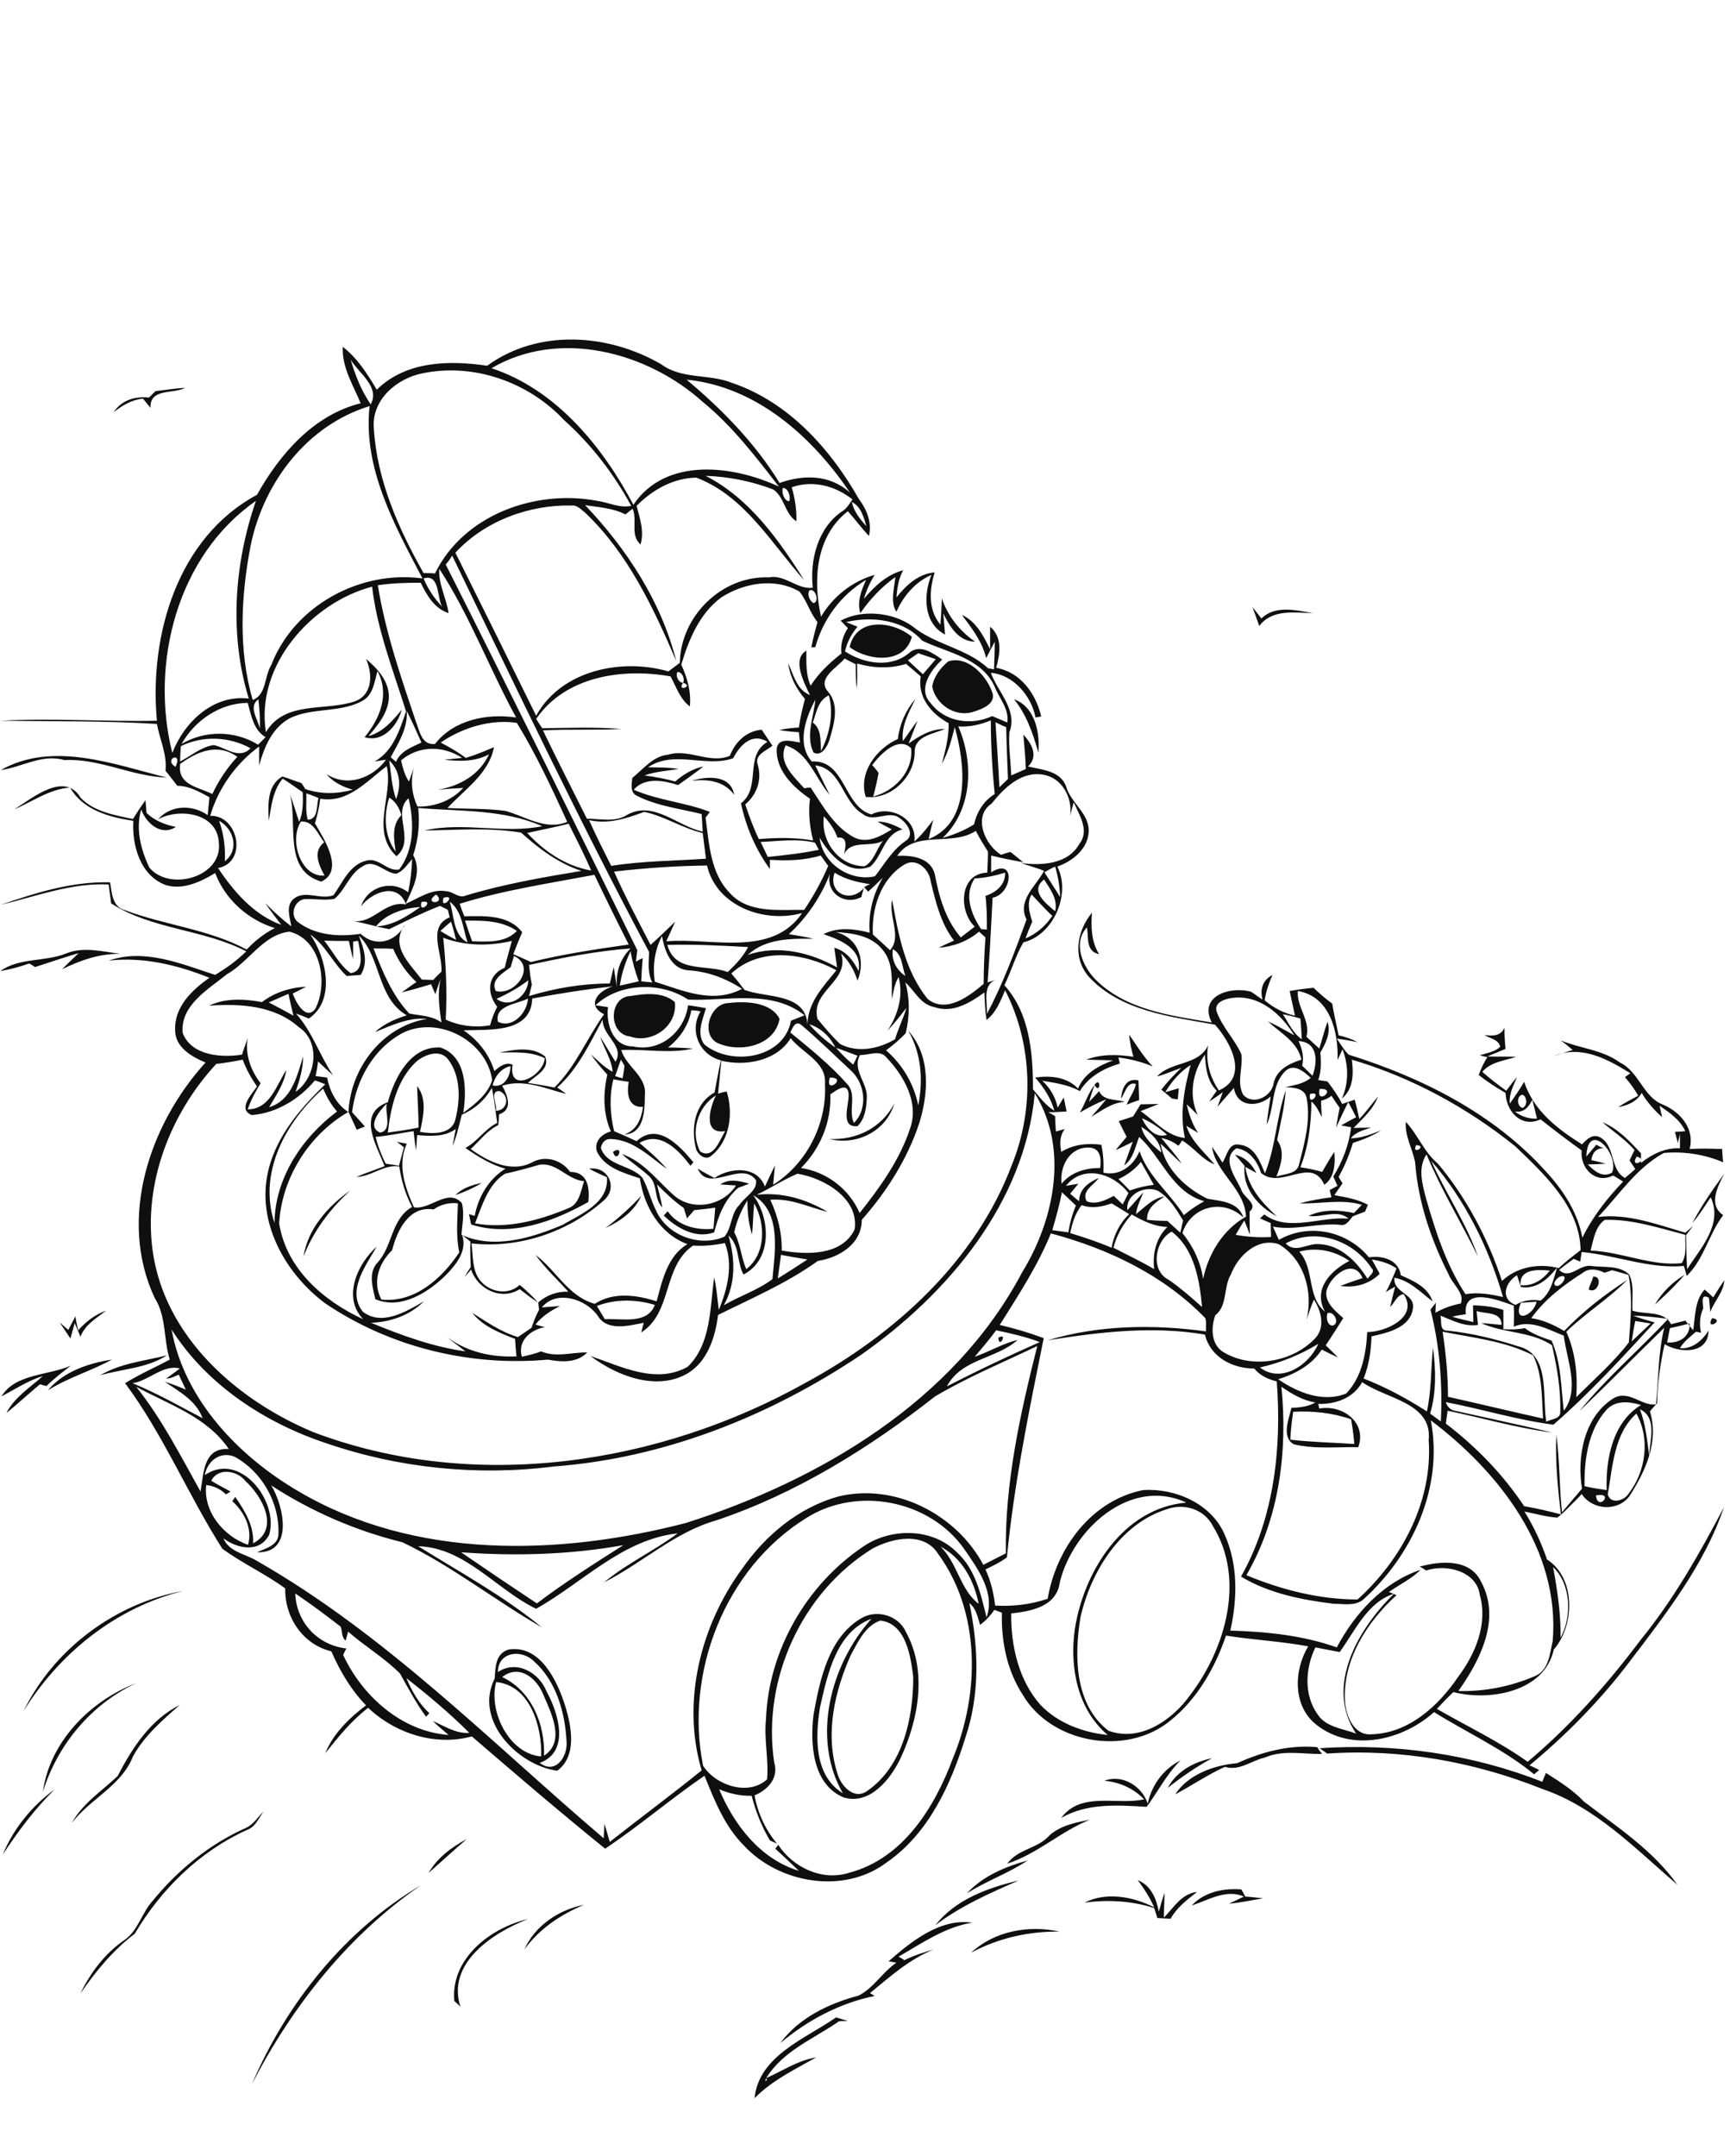 <?xml version="1.0" encoding="utf-8"?>
<!-- Generator: Adobe Illustrator 21.0.2, SVG Export Plug-In . SVG Version: 6.00 Build 0)  -->
<svg version="1.2" baseProfile="tiny" id="Layer_1" xmlns="http://www.w3.org/2000/svg" xmlns:xlink="http://www.w3.org/1999/xlink"
	 x="0px" y="0px" viewBox="0 0 484 603" overflow="scroll" xml:space="preserve">
<path fill="#0F0F0F" d="M211.1,586.9c1.2-11.9,14.2-16.6,22.8-22.6c1.1,0.3,2.2,0.7,3.3,1c-0.6,0-1.9,0-2.5,0.1
	c-7,4.9-15.7,8.2-20.4,16c-0.1,0.2-0.2,0.5-0.2,0.7l0.5-0.3l-0.3-0.5c4.6-2,8.9-5,14-5.8C222.3,578.9,216,581.9,211.1,586.9
	 M271.7,546.2c6.5-6.1,16.2-7.8,24.7-5.9C287.8,540.2,279.3,542.1,271.7,546.2 M248.6,548.6c6.4-5.6,14.5-12.1,23.4-10.8
	c-7.6,1.2-14,5.7-20.6,9.5c0.5,0.3,1.1,0.6,1.6,1c2.6-1.3,5.4-2.2,8.2-3c-6.9,2.8-12.2,7.6-17.8,12.2c0.3,0.2,1,0.6,1.3,0.8
	c-9.8,2-18.8,6.8-26.4,13.2c5.2-7.1,13.6-11.1,21.9-13.3c4.2-2.1,6.7-6.6,10.6-9.2C250.3,548.9,249.1,548.7,248.6,548.6
	 M127.1,559.7c-1.1-11.8,10.1-20.5,20.6-22.9c-9.8,3.8-22.8,12.3-18.9,24.5C128.4,560.9,127.6,560.1,127.1,559.7 M146.7,545.3
	c3-6.7,9.6-11.1,16.7-12.5C156.9,535.5,150.9,539.5,146.7,545.3 M333.4,533c3.5-3.8,8.9-4.9,13.9-4.5c0.3,0.5,0.8,1.5,1.1,2
	c1.7,0.1,3.3,0.3,5,0.5c-3.2,0.5-6.3,1.2-9.6,1.5c1.1-0.5,3.2-1.5,4.2-2C343.1,528.3,338,531.5,333.4,533 M70.5,582.9
	c9.7-22.6,26-43,47.3-55.6C97.4,541.3,81.8,561.1,70.5,582.9 M318.3,525.9c3.7,1.5,5.2,5.1,5.9,8.8c0.5-1.8,1-3.5,1.6-5.3
	c0,2.3-0.2,4.7-0.2,7c2.8-2.8,4.9-6.7,9.3-7.2c-2.8,2.2-5.7,4.4-7.4,7.5c-1.2-0.1-2.5-0.1-3.7-0.2c-0.3-0.9-0.6-1.9-0.9-2.8
	c-6.3-2-12.9-2.4-19.5-1.5c6.1-3.1,13.6-1.7,19.5,1.3C321.7,530.8,320.1,528.3,318.3,525.9 M261.7,538.5
	c5.6-7.2,14.8-10.5,23.3-12.5C277,529.5,268.8,533.1,261.7,538.5 M270.5,529.6c4.4-4.8,10.8-7.5,17-9.2
	C282.1,524,276,526.1,270.5,529.6 M119.9,523.9c2.4-4.2,6.4-7.2,10.7-9.5C127,517.5,123.5,520.7,119.9,523.9 M293.5,513.5
	c3.1-2.9,7.4-3.7,11.4-4.5c-8.2,3.3-14.6,9.5-23.1,12.3C284.7,517.2,290.3,517.1,293.5,513.5 M69,511.2c2-1,3.2-3,4.7-4.5
	c-1.3,1.9-2.3,4.4-4.7,5.2c-13.2,6-24,16.6-31.3,29c-6.1,4.6-10.9,10.5-15.2,16.7c2.8-5.8,6.8-11.1,12.1-14.8c4-2.6,5-7.7,8.1-11.1
	C49.8,523,58.8,515.7,69,511.2 M0.8,518.7c3-7.3,8.2-13.6,14.5-18.2C9.7,506,5.1,512.2,0.8,518.7 M321.1,504.5
	c1.1-5.2,4.4-9.7,9.2-12.1c-3.9,3.8-6.3,8.7-9.5,13c-8.1-0.5-16.6-1.1-23.9,3.1c5.5-7.5,15.6-3.5,23.2-5.2c-3-3.1-6.9-4.8-11.1-5.2
	C314,496.2,319.5,499.6,321.1,504.5 M326.7,500.1c2.5-4.7,7.4-7.3,12.4-8.3C334.7,494.2,330.6,497,326.7,500.1 M371.3,490.5
	c-0.7-0.5-1.4-1-2.1-1.5c21.2-1.4,42.5,1.6,62.3,9.4c0.3-0.9,0.7-1.7,1-2.5c3.7,2.4,7.5,4.7,10.6,8c9.3,7.1,19.4,13.7,26.2,23.3
	c-11.7-10-22.8-21.7-37.8-26.8C412.5,492.8,391.9,489.1,371.3,490.5 M346.1,493.2c7-3.2,14.6-5.2,22.4-4.5c0.3,0.5,1,1.5,1.4,1.9
	c-5.4,0.1-10.9-1.2-16,1c-3.7,0.8-7.2,3.9-11.2,2.6c-4.8,2.2-9.2,5.2-13.9,7.7C332.3,496.4,339.7,493.7,346.1,493.2 M32.9,496.8
	c4.1-7.9,9.2-15.8,17.4-19.9c-4.9,4.3-9.9,8.6-13.1,14.4c-3.2,8.2-11.9,11.8-17.1,18.6C23.1,504.4,28.5,501,32.9,496.8 M12,501.2
	c1.9-14,13.3-25.5,26.1-30.4C25.5,476.7,16.1,488,12,501.2 M138.8,470.5c-2.2,8.3,3.7,20.1,12.6,20.8
	C151.7,483.2,148.4,471.4,138.8,470.5 M140.5,469.1c8.3,3.9,12,13.3,11.7,22c6.1-4,2-11.9-0.2-17.1
	C150.1,469.3,145.2,465.4,140.5,469.1 M139.3,467.7c5.2-3.5,11.5,0.1,13.6,5.4c3.3,6,6.7,16.9-1.9,20c4.4,3.4,7.9-1.8,7.5-6
	c-0.4-8.1-2.9-16.9-9.1-22.4C145.9,461.2,139.3,462,139.3,467.7 M142.3,461.4c8.8-1.4,13.6,8.7,15.8,15.7c1.8,5.8,3.4,14.1-2.2,18.2
	c-11.1-1.5-23.4-14.1-17.5-25.8C138.6,466.4,138.6,462.5,142.3,461.4 M229.4,477.6c-1.3,8.2-1.7,19,6.4,24
	c-8.9-15.5-3.4-36.1,8-48.8C233.9,456.5,231.5,468.4,229.4,477.6 M246.3,453.3c-4.2,1.4-6.3,6-8.3,9.7c-4.5,10.1-7.2,21.9-3.8,32.8
	c0.9,3.6,4.7,7.9,8.5,5.1c9.9-6.9,12.8-20.3,12.8-31.8C254.8,463.2,253.4,454.1,246.3,453.3 M241.4,452.4c4.3-2.2,10-0.4,12,4
	c6.1,11,3.6,24.6-1.5,35.5c-2.8,5.8-8.5,13-15.8,10.9c-8.8-3.6-9.5-15-8.5-23.2C229.4,469.8,231.8,457.7,241.4,452.4 M6.6,478.6
	c8.5-17.4,25.7-30.2,44.7-33.6C32.6,449.6,16.7,462.3,6.6,478.6 M0.4,390.6c3.9-6.4,13-5.8,19.4-8.6c-2.3,1.8-4.7,3.6-6.8,5.7
	c-0.5-0.1-1.4-0.4-1.8-0.5c-3.2,2.6-6.2,5.5-9.4,8c2.3-4.4,6.6-7.1,10.2-10.3C7.8,386.2,4.2,388.6,0.4,390.6 M13.4,388.9
	c4.3-5.2,11.3-7.6,17.9-8.6C25.5,383.5,19.1,385.3,13.4,388.9 M28,384.7c5.7-3.4,12.4-4,18.7-5.6C41.2,382.7,34.2,382.9,28,384.7
	 M279.3,374.2C282.1,372.5,279.5,377.5,279.3,374.2 M479,368.7C482.8,369.2,476.9,372.4,479,368.7 M21.9,372.1
	c2.1-2.4,4.7-4.4,7.8-5.5c-2.7,2.1-5.9,3.9-7.2,7.3c-0.4-1-1.2-2.9-1.6-3.8c-0.3,1.1-0.9,3.2-1.2,4.3c-1-1.5-2-3-3-4.5
	c0.6,0.5,1.8,1.6,2.4,2.1c0.7-1.3,1.3-2.5,2-3.8C21.2,369.1,21.6,371.1,21.9,372.1 M463,364.9c2-3.4,4.9-6.3,8.3-8.3
	C468.7,359.6,465.9,362.3,463,364.9 M445.7,357.1c2.9-0.3,1.4,5-1.2,3.6C444.6,359.5,445.5,358.4,445.7,357.1 M169.4,343.5
	c3.6-2.7,6.9-5.7,10-9C177.5,338.8,173.5,341.6,169.4,343.5 M84.9,351.5c1.2-7.7,6.8-14.1,13.1-18.5
	C92.3,338.2,87.7,344.3,84.9,351.5 M127.4,334.3c2-2,4.7-2.9,7.4-3.4C132.5,332.3,130,333.4,127.4,334.3 M174,322.8
	c6.1,2.1,9.9,7.5,14.6,11.6c5.1,4.5,13.7,2.9,17.3-2.8c-1.5-0.1-3-0.2-4.4-0.3c2.5-1.7,5.4-1,8.1-0.2c-0.8,0.3-2.3,0.9-3,1.1
	c-3.9,3.3-5.6,7.8-6.8,12.5c-5.1,1.9-10.5-1.2-14.1-4.7c0.4-0.4,0.7-0.8,1.1-1.2c2.8,4.1,8.1,5.4,12.8,4.9c0.2-2,0.3-4,0.5-5.9
	c-2,0.3-3.9,0.5-5.9,0.7c-0.5,0.6-1.5,1.7-2,2.3c-0.3-1-0.6-1.9-0.9-2.9c-2.7-1.9-5.1-4.2-7.5-6.6c0.5,2.1,1.1,4.2,1.5,6.4
	c-2.4-2.3-1.2-6.3-3.6-8.6C179.4,326.9,176.5,325.1,174,322.8 M345.5,323c2.8,0.6,4.7,2.6,6,5.1c-0.8-0.4-2.3-1.3-3.1-1.7
	c0.8,5.7,4.7,10.1,8.8,13.8c-5.2-2.7-9.7-7.9-9-14.1C347.3,325,346.4,324,345.5,323 M171.5,322.2
	C174.9,319.9,172.6,325.9,171.5,322.2 M232.1,318.6c7.6,0.3,14.5-3.1,18.1-9.9C247.9,316.4,239.7,320.5,232.1,318.6 M302.1,311.2
	c1.5-2.5,2.3-5.4,4.1-7.7c-0.4,1.2-1.2,3.5-1.5,4.7c0.7-0.7,2.1-2.2,2.8-3c1.2,2.8,4.7,2.2,7.2,3c-3.6,0.2-6.4,2.4-9.4,4.2
	c1.4-1.6,2.8-3.2,4.2-4.9C306.8,308.6,304.5,309.8,302.1,311.2 M306.2,303.5C308,300.8,308,306.4,306.2,303.5 M313.6,307.3
	c0.3-2.8,1.4-5.9,4.9-5.1c0.1,1.8,0.1,3.7,0.2,5.5c-1.2,0.4-2.3,0.8-3.5,1.3c0.8-2,2.2-3.8,2.6-5.8
	C315.3,302.4,314.8,305.8,313.6,307.3 M203.4,280.6c4.9-0.6,12.2-0.5,14.7,4.4c-1.4,7.5-10.8,9.5-17,6.9
	C195.9,289.8,198.4,281.1,203.4,280.6 M176.4,278.6c4.1-0.7,9.1-1.2,12.4,1.7c0.8,6.7-6.4,11.8-12.6,9.6
	C170.1,289.2,170.3,278.8,176.4,278.6 M18.5,266.7c4.9-2,10.2-0.5,15.2,0.1c-5.8-0.1-11.2,1.8-16.3,4.3c1.5-1.6,3.1-3,4.6-4.5
	c-4.1,1.2-8.1,2.6-12.2,3.9c-0.4-0.3-1.2-0.8-1.6-1c-2.6,0.9-5.4,1.7-8.1,2.1C5.5,267.8,12.5,269.1,18.5,266.7 M193.5,218.4
	c4.2-1.3,10.9-1.8,11.9,3.9C202.5,218.4,198,217.9,193.5,218.4 M0.2,215.4c14.6-8.2,31.6-1.6,46.5,2.1c-9.8-0.3-18.8-5.4-28.7-4.9
	C11.7,210.8,6.2,214.6,0.2,215.4 M283.7,195.6c5.9,2.1,7.3,9.4,6.8,14.9C289,205.2,287.2,199.9,283.7,195.6 M244,214
	c0.5,0.5,1.4,1.6,1.8,2.2c-0.4,2.2-0.9,4.4-1.5,6.6c6-1.5,11.3-7.1,10.6-13.5C251.3,205.7,246.3,211,244,214 M251.2,206.7
	c0.5-4.2,2.2-8,4.9-11.2c-1.8,3.7-4,7.5-3.5,11.8c1.4-1.9,2.7-3.9,4.1-5.7c-0.8,2.1-1.7,4.3-2.5,6.4c3-2.2,6.3-4.1,10.1-4.1
	c-3,1.4-8.2,1.9-8.4,6.1c0.2,7-6.5,13.8-13.7,12.9C240.1,216.1,245.2,209.4,251.2,206.7 M265.3,185c5.2-1.7,10.5,3.7,12.2,8.4
	c1.5,3.5-2.9,5-5.5,5.8c-5,1.4-10.3-2.3-11.2-7.2C261.3,189.2,263.1,186.8,265.3,185 M237.7,181c1.9-8.5,12.1-7.3,17.4-2.9
	C253.2,185.8,243,185,237.7,181 M352.9,173c3.9-3.8,9.6-2.3,14.4-1.5c-5.2-0.1-11.4-1.2-15,3.6c-0.6-1.8-1.3-3.6-1.9-5.3
	C351,170.6,352.3,172.2,352.9,173 M43.5,109.4c2.8-0.3,5.5-0.8,8.3-0.9c-3.5,1.8-9.9,0-9.7,5.6c-0.7-0.9-1.4-1.7-2.1-2.6
	c-3.1,0.3-5.8,1.9-8.2,3.8c2.2-3.4,6-4.5,9.9-4.1C42.1,110.8,43,109.9,43.5,109.4 M374.8,462.1c-2.3-0.4-4.6-0.9-6.8-1.3
	c-2.8,5.8-3.3,13.2,0.6,18.7c2.3,3.6,7,4,10.8,5.4c-8.9-13.2,0.7-29.5,10.6-39.1C382.6,448.1,379.1,456.2,374.8,462.1 M82.6,445.7
	c0.3,8.1,6.3,14.5,14.3,15.4c-0.2,0.4-0.7,1.3-0.9,1.8c5.4,11.6,16.4,21.4,29.5,22.4c-1.5-1.3-3-2.5-4.4-3.9
	c3.3,1.4,6.4,3.6,10.2,3.3c-5.5-5.5-11.5-10.5-17.6-15.3c1.5,3.6,3.5,7.1,6.4,9.8c-0.3,0.3-0.6,0.7-0.9,1c-2.8-3.8-5-8-7.3-12.1
	c-4.4-4.4-9.8-7.6-14.5-11.7c-0.2,0.6-0.5,1.9-0.7,2.5c-1.2-0.9-0.9-2.7-1.4-3.9C91.2,451.8,87,448.7,82.6,445.7 M434.5,438.3
	c1.2,6.5,2.2,13.1,2.1,19.8C439.8,452.2,439.6,443.2,434.5,438.3 M263.1,432.6c4.8,4.6,5.5,12.1,10.7,16
	C272.5,442.1,269.2,435.8,263.1,432.6 M129,434.2c7,4.8,14.1,9.6,21.2,14.3c7.8-5.9,16-11.1,24.2-16.3
	C159.4,434.9,144.1,435.3,129,434.2 M244.2,433.1c-19.9,12.2-31.1,36.8-27.6,59.9c1.3,4.3-1.7,7.6-5.5,9.2c0.9,5,3.1,9.7,6.3,13.5
	c-0.5-0.2-1.5-0.7-2-0.9c-2.3-3.9-4-8.1-5.1-12.5c-3.1,0.1-6.2-0.6-9.1-1.8c4.2,10,11.5,19.5,22.3,22.8c-2.2-2.1-4.4-4.2-6.6-6.2
	c0.3-0.4,0.6-0.7,0.8-1.1c4.2,6.4,12.4,10.3,20,7.8c15-4,23.8-18.3,28.9-32c7.5-18.1,7.8-40.8-4.1-57.1
	C258.5,428.3,249.7,430.2,244.2,433.1 M326.3,422.2c-12.9,4.1-21.1,17.4-24,30.1c-1.8,10.8-1.7,24.5,7.8,31.8
	c8.9,3.3,17.9-3,22.9-10c9.9-13,15.5-32.5,6.3-47.3C336.8,422,331.1,420.4,326.3,422.2 M225.6,424.6c-22.8,14.1-34.1,43.3-28.9,69.3
	c3.5,5.5,12.7,8.6,17.9,3.8c0.5-5.5-0.9-11.2-0.3-16.8c0.7-19.2,11.3-37.6,27.2-48.3c7.7-5.3,19.4-5.3,26.2,1.6
	c5.2,4.7,6.7,11.7,8.3,18.2c2.5-6.9-2.5-13.7-6.3-19.2C260.1,419.6,239.8,415.6,225.6,424.6 M446.5,418.3
	C447,423,451.9,417.2,446.5,418.3 M296.5,442.6c-0.9,6.8-8,8.1-13.6,8.7c-0.1,9.1,2.1,18.7,8.2,25.6c4.9,5.1,11.9,7.7,18.8,8.4
	c-8.5-7.2-10.7-19-9.2-29.6c2.5-16.1,13.5-33.9,31.2-35.4C316.2,413,300.1,427.8,296.5,442.6 M59.1,414.2c1.8,1.1,3.6,2,5.4,3
	c-0.4,0.3-0.8,0.5-1.3,0.8c-1.5-1.5-3.4-2.4-5.5-2.6c-0.9,7.4,4.9,14.4,11.7,16.7c1.3-4.6-1.1-9.2-4.4-12.2c0.3-0.4,0.5-0.8,0.8-1.2
	c2.7,3.9,5.3,8.1,5,13c7.6-4,2.6-13.1-2.1-17.4C66.4,411.3,61,410.4,59.1,414.2 M449.8,418c0.8,2.9,4.7,1.8,5.9-0.3
	c4.8-6.2,6-15.4,2.1-22.3C451.5,401.1,451.2,410.2,449.8,418 M458.8,394.2c1.6,4.2,2,8.6,2.6,13C461.5,403,463.8,396.5,458.8,394.2
	 M361.8,394.9c-0.4,2.6-0.7,5.2-0.8,7.8c6,0.7,12,0.8,17.9,1.2c-0.2-2.3-0.5-4.6-0.9-6.9C372.9,395.2,367.3,394.6,361.8,394.9
	 M449.4,394.4c-5.1,5.7-6.2,13.9-6.1,21.3c2,0.5,4.1,0.8,6.2,1.1c-0.3-8.6,1.6-18.9,9.6-23.8C455.8,392,451.9,391.6,449.4,394.4
	 M38.1,387.9c7.2,9,12.4,19.3,18,29.3c0.9-5,0.7-12.3,7.9-11.9C57.9,396.3,47.3,392.9,38.1,387.9 M368.8,392.7
	c0.1,0.3,0.2,1,0.3,1.3c6.5-1.2,13.4,3.9,10.9,10.8c-6-0.1-12.1,0.6-18-0.8c-3.6-2-1.4-7.1-0.7-10.2c2.3-0.1,4.6-0.3,6.7-1.5
	c-3.6-0.6-6.6-2.4-9.5-4.4c1.8,18-0.6,36.9-9.8,52.7c9.8,4.1,20.5,6.8,31.1,6.8c12.4-11.2,21.1-27.5,19.9-44.6
	c1.1-10.5-12-11.5-18.6-16.2C378.6,391.1,373.7,392.8,368.8,392.7 M37.1,386.9c6.8,2.8,13.1,6.4,19.6,9.8c-1.9-5-6.5-7.4-10.6-10.2
	c2,0.6,4,1.4,5.9,2.2c-0.7-1.4-1.3-2.8-2-4.2c-1.1,0.5-2.2,1.1-3.5,1.1c1-0.7,2.9-2.1,3.8-2.8C45.8,381.5,41.7,386.2,37.1,386.9
	 M261.6,390.6c-18.5,14.5-38.9,27.2-61.3,34.7c-11.6,3.3-20.6,11.9-31.3,17.3c6.4-5.3,14-8.8,20.6-13.7
	c-15.5,1.7-26.6,13.8-39.6,21.1c-11.2-5.4-19.8-17.1-33-17.5c11.7,7.3,23.9,13.9,34.6,22.7c-13.2-7.6-25.2-17.2-39-23.8
	c-13-3.2-25.5-8.6-36.7-15.9c3.5,5.8,6.4,19-4,18.7c2.4-1.1,6-1.9,6-5.2c0.3-8.7-4.6-17.3-12.2-21.5c-4-1.7-7.7,1.1-8.4,5.1
	c9.9-6.8,20.8,7.4,18,16.7c-2.7,5.2-8.9,3.9-12.8,1c1.6,3.8,6,4.3,9.2,6.2c36.3,20.7,65.6,50.8,97.2,77.7c0-1,0.2-3.1,0.2-4.1
	c0.5,1.7,1,3.4,1.5,5.1c8.5-6.7,17.3-13.2,25.7-20c-5.7-19.2-0.3-40.6,11.4-56.5c6.5-9.3,15.7-17,26.8-20.1
	c15.9-3.9,33.1,5,40.6,19.1c2.1-1.1,4.2-2.1,6.3-3.2c-0.3-19.6,4-39,8.8-58C280.6,381.1,270.7,385.2,261.6,390.6 M352.5,382.5
	c5.9,4.6,13.8-0.7,16.3-6.6C363.7,379,358.2,381.2,352.5,382.5 M403.6,372.5c0.9,6,1.5,12.1,1.5,18.2c8.9,2,17.7,4.1,26.6,6.1
	c-0.4-5.9-0.1-12.3-2.8-17.7C421.1,375.1,412.1,374.2,403.6,372.5 M278.7,372.1c-1.9,2.6-4,5-6,7.4c4.1-1.4,7.8-3.7,12-4.7
	c-6,5.4-15.7,5.2-19.8,13c8.5-4.4,17.2-8.5,26-12.4C287,373.9,282.9,373,278.7,372.1 M467.2,371.5c-0.3,1.3-0.5,2.7-0.8,4
	c3.4,0.3,6.5-1.6,6.3-5.3C470.8,370.7,469,371.1,467.2,371.5 M456.5,375.2c1.8-1.7,3.5-3.3,5.3-5c-1.1-0.2-3.2-0.5-4.3-0.7
	C457.1,371.3,456.8,373.2,456.5,375.2 M456.9,368c2,0.8,4,1.3,6,1.9c-9.1,9.9-18.2,19.8-28.3,28.6c-10.2-1.3-20.1-4.4-30.1-6.3
	c0.4,1.4,1.5,2.4,3,2.5c8.9,2,17.9,3.9,26.8,6c-9.9-1.2-19.6-4.1-29.3-6.1c-0.1,0.9-0.4,2.7-0.5,3.6c8.5,6.5,16,14.2,21.9,23.1
	c3.5,0.6,6.9,1.4,10.3,2.3c-0.9-7.4-1.6-14.8-1.3-22.3c1,7.2,0.8,14.5,1.6,21.7c1.9-2.2,3.7-4.4,5.6-6.6c-1.5-8.9,0.6-20.1,8.7-25.2
	c4.3-2.7,8.1,2.3,12,1.6c0.7-7.1,0.6-14.4,2.3-21.4c-7.9,7.7-15.7,15.6-23.7,23.3c7.5-9.3,16.7-17.1,24.8-25.8
	C463.5,368.5,460.2,368.1,456.9,368 M413.1,366.7c0.1,1.3,0.3,2.6,0.4,3.9c-3.8,0.6-7.2-1.3-10.5-2.6c0.4,1.5-0.4,4.3,2,4.2
	c6.7,0.7,13.3,2.3,19.8,4.4c9,2.2,6.6,14,7.8,21.1c1.2-0.8,4-0.7,3.9-2.7c0.2-6.3-0.9-12.6-2.3-18.7c-6-4-13.4-3.3-19.8-6.2
	c1.9,0.1,3.8,0.3,5.7,0.5C420.1,366.8,415.6,367.6,413.1,366.7 M371.4,367.3c-0.4,1.1-0.2,3.4,1.4,3.5
	C375,370.2,373.2,366.6,371.4,367.3 M425.5,364.4c-2.4,5.8,3.4,3.9,4.4-0.3C428.4,364.2,427,364.3,425.5,364.4 M167,365.3
	c0.7,1.2,1.5,2.5,2.2,3.7c4.7-0.3,11.9,1.6,14-4C177.9,363.4,172.2,363.3,167,365.3 M410.1,367.6c-1.3,0.2-2.6,0.4-3.8,0.7
	c1.9,0.6,3.9,1,5.9,1.5c0-1.6-0.1-3.1-0.1-4.7c2.9,0.1,5.7,0.4,8.5,1.3c0,1.8,0,3.6,0,5.4c2,0.1,4,0.1,6-0.3
	c2.2,1.7,4.9,2.6,7.5,3.5c2.7,6.2,2.6,13,3.4,19.6c4.6-6,0.8-14.2,0-21c-4.4-1.7-9.2-4.6-14-2.5c0.1-2,0.1-4,0-5.9
	C419.3,363.7,409.2,359.7,410.1,367.6 M436.4,357.1c-0.8,0.3-2.5,2.3-0.9,2.6C437.1,359.8,439.1,356.1,436.4,357.1 M424,365
	c2.2-1.3,4.6-1.6,7-1.2c2.9-2.2,3.6-5.9,4.6-9.2c-2.6,3.2-5.7,6.1-10.1,5.4c-0.3-0.8-0.8-2.5-1.1-3.3
	C421.1,358.7,419.6,363.3,424,365 M443,355.9c-5.5,3.5-10.8,7.5-14.6,12.8c3.3,0.5,6.4,1.9,9.2,3.6c5.3-5.5,11.3-10.2,17.7-14.3
	c-5.3,5.3-11.7,9.3-17.1,14.5c2.6,5.8,3.2,12.1,2.8,18.3c5-5,10.4-9.7,14.7-15.3c0.5-6.3,1.1-12.7-0.1-18.9c-1.5-0.4-3-0.9-4.6-1.3
	c-0.5,0.2-1.5,0.5-2.1,0.7C447.1,355.1,444.7,354.6,443,355.9 M425.4,359.5c3.4,0.3,6.2-1.5,8.2-4.1
	C430.4,355.1,425,354.8,425.4,359.5 M383.8,352.3c0.7,1.3,1.5,2.7,2.2,4c-2.9,2.9-6.9,4-11,3.4c2-0.8,4.1-1.5,6.2-2.2
	c-2.5-5.9-9.1-0.6-10.1,3.6c-0.5,3.3,2.5,5.6,4.7,7.6c-1.6,2.5-3.2,5.1-4.9,7.6c1.1,1.1,2.3,2.2,3.4,3.4c-1.5-0.7-3-1.4-4.5-2.2
	c-2.8,4.3-7.4,6.8-12.2,8.3c5.4,3.7,12.5,6.6,19,4c4.4-4.5,5.6-11.2,5.9-17.2c5.2,0,14.5-4.2,10.2-10.6c-1.9,0.2-2.5,2.4-3.8,3.6
	c0.5-1.9,0.9-3.8,1.4-5.7c-0.7,0.4-2,1.1-2.6,1.5c1.2-2.1,2.1-4.4,3-6.6C388.6,353.3,386.2,352.7,383.8,352.3 M218.5,351
	c-0.3,2.2-0.6,4.4-0.9,6.6c2.8-1.7,5.5-3.5,8.3-5.3C223.4,351.9,221,351.5,218.5,351 M363.5,350.1c4.4,4.9,2,12.6,7.2,16.8
	c-3.5-6.3,1.6-11.5,6.8-14.2C373.4,349.8,368.3,348.8,363.5,350.1 M344.4,356.4c-2.2,3.6-0.9,8.8-4.4,11.5
	c-1.3,3.6-1.2,8.5,2.6,10.5c7.8,4.5,18.8,2.6,25.1-3.8c3.2-3.1,2-7.8-0.1-11.1c-0.8,1.8-1.4,3.8-2.1,5.6c2-7.7-0.7-17-7.8-21.1
	C351.8,346.1,346.4,351.2,344.4,356.4 M359.7,347.8c2.7,2.9,6.1-0.1,9.3,0.2c6,0.2,10.6,4.9,13.6,9.7c0.5-0.9,2.3-1.9,1.1-3
	C378.6,346.9,368,343.3,359.7,347.8 M327,358c3.3,2.3,6.3,4.9,9.3,7.6c-0.7-7.5-2.1-16.2-8.5-21.1C323.1,347,321.7,355.4,327,358
	 M294,345c-3.7,9.1-9.1,17.3-14.3,25.6c4.2,1,8.3,2.2,12.3,3.7c-4.1,20.3-8.3,40.7-10.3,61.3c-1.8,1.4-4,2.4-6,3.4
	c1.5,3.2,2.3,6.6,2.7,10.1c5,0.3,10-0.3,14.7-1.9c2.4-14.1,12.2-27.5,26.7-30.4c9-0.6,19.1,3.8,22.8,12.4c3.8,8.4,3.6,18.1,1.6,26.9
	c10.1,0.3,20.2,1.3,29.8,4.7c5-9.5,13-18.2,23.4-21.7c-2.5,2.6-5.9,4.1-8.8,6.2l1.2,0.5c0.2,0.1,0.7,0.3,0.9,0.4
	c-8.3,7.5-15.2,18.3-14.4,29.9c0.3,4,2.6,9.5,7.5,9c10.3-0.3,18.6-7.9,24.1-16c4.9-6.5,8.4-14.9,6.1-23c-0.9-6.7-9.5-8.7-15-6.8
	c-0.6-0.4-1.2-0.8-1.8-1.1c5.8-1.6,14.1-2.3,17.2,4.3c5.6,10.4-0.3,21.9-6.4,30.5c7.4,0.2,14.8-1.3,21.5-4.2
	c3.8-1.6,4.1-6.3,4.9-9.8c2.1-25.4-14.9-47.2-34.1-61.7c3.6,18.8-5.2,37.8-19,50.2c-2.3,1.8-5.5,1.1-8.2,1.1
	c-8.9-1.1-18.1-2.9-25.9-7.6c9.3-16.5,11.4-36,10-54.6c-2.4-0.6-4.7-1.6-6.3-3.6c-6.1,0-12.3-3.2-13.8-9.5
	c-14.7-2.5-29.5-0.7-44,1.6c14.3-4.3,29.6-4.5,44.3-2.5c-0.1-1.2,0.2-2.5-0.2-3.7C325.6,356.7,310.1,349.3,294,345 M449,341.2
	c-2.7,1.8-3.2,5.6-4,8.6c8.5,0.3,17.3,4.5,25.5,3.5c1.5-2.4,0.9-5.2,1-7.9C464.2,343.5,456.7,341,449,341.2 M311.5,349
	c3.8,2,7.7,3.8,11.4,6c-0.5-4.3,0.5-8.7,3.7-11.8c-3.6-0.1-6.9-1.7-10-3.5C314.2,342.4,312.4,345.5,311.5,349 M302.6,337.1
	c-1.8,2.3-2.6,5-3.2,7.8c3.9,1.2,7.8,2.5,11.6,4.1c0.6-3.6,2.3-6.9,4.9-9.4c-1.6-1-3.3-2-4.9-3C308.3,337.6,305.4,338.1,302.6,337.1
	 M205.4,344.7c1.8,3.2,1.9,7,3.4,10.3c5.5-4.3,5.4-12.7,2.2-18.4c-0.3,2.9-0.3,5.8-0.6,8.7c-1-3.1-1.3-6.3-1.3-9.5
	C207.3,338.6,206.1,341.6,205.4,344.7 M121.3,338.3c-6.9-1.1-10.2,5.9-11.6,11.4c-3.7,3.6-5.6,8.9-3,13.8c9.4,1,17-6,21.8-13.2
	c-1-4.5-0.5-9.1-0.4-13.7C125.7,336.3,123.3,336.9,121.3,338.3 M210.7,334.3c4.9,6.5,5.4,18.1-2.7,22.2c-1.9-3.5-1-8.1-4.2-10.9
	c1.9,6.5,2.1,13.4-1.3,19.5c4.4-2.6,9.5-4.2,13.6-7.3C216.8,350,218.7,338.9,210.7,334.3 M297.1,333.5c-0.7,3.6-1.7,7.1-2.7,10.6
	c1.5,0.2,3,0.4,4.5,0.6c0.4-2.6,1.1-5.1,2.1-7.5C299.7,336,298.4,334.7,297.1,333.5 M315.4,338.5c1.5-1.6,3-3.4,4.5-5
	c-0.8,2-1.8,3.9-2.1,6.1c2.5-1.9,4.7-4.5,8-4.9c-2.4,1.5-5,3.2-4.9,6.5c1.9,0.2,3.8,0.3,5.7,0.3c1.2,1.1,2.4,2.2,3.6,3.3
	c0.3-1.1,0.5-2.3,0.8-3.4c-1.9-3.1-3.9-6.5-7.2-8.4C320.1,331.6,314.9,334.1,315.4,338.5 M298.2,331.7c0.9-0.2,2.6-0.4,3.5-0.6
	c-0.6,0.7-1.7,2.1-2.3,2.8c0.8,0.7,1.6,1.4,2.5,2.1c0-3.4,2.7-5.3,5.5-6.5c-1.4,2-4.9,3.6-3.4,6.5c2.6,1.1,5.3-0.3,7.6-1.5
	c0.8,0.8,1.7,1.6,2.5,2.4c0.4-0.8,1.2-2.4,1.6-3.2C311.5,328.2,303.1,325.6,298.2,331.7 M211.7,334.2c7.1-0.8,13.8,1.2,19.9,4.8
	c-5.3-1.3-10.4-3.9-16.1-3.4c2.1,4.5,3.3,9.3,3.2,14.2c7,1.2,16.8,1.5,20.4-5.9c1.3-8.7-8.6-14.4-16-15.6
	C219.1,330,215.5,332.4,211.7,334.2 M312.9,329.8c1.1,1,2.1,2.1,3.2,3.2c2.2-0.8,4.4-1.3,6.7-1.6c-1.2-2.1-2.4-4.3-3.6-6.4
	C317.6,327,315.4,328.7,312.9,329.8 M141.3,328.3c-4.8,3-6.4,8.9-8.4,13.9c8.9,1.6,17.9-0.8,26-4.2c3.2-1.1,3.6-4.9,4.5-7.6
	c-4.7-0.4-7.7-5.4-12.5-4.6C147.8,326.7,144.6,327.6,141.3,328.3 M398.9,335c2.7,9.4,5.7,18.8,11.1,27c3.5-0.6,7,0,10.5,0.8
	c-4-13.8-10.6-27.2-20.1-38.1c4.1,9.1,9.8,17.4,13.1,26.8c-4.7-9.6-10.3-18.7-14.4-28.6C396.6,326.6,397.9,331.1,398.9,335
	 M457.9,323.5C455.7,327.1,461.6,324.5,457.9,323.5 M297,331.1c2.7-3.3,6.8-4.4,10.8-4.4c0.3-2.5,0.2-5.5-3-5.7
	C299.4,320.7,296.4,326.1,297,331.1 M396.2,320.3C394.7,323.3,399.6,320.5,396.2,320.3 M443.8,323.5c0.7-0.8,2.1-2.5,2.8-3.3
	c0.5,0.3,1.5,0.8,2.1,1c-2.2-0.1-3.2,1.3-3.5,3.3c1,0.2,3,0.7,4,1c-1.7,0.1-3.4,0.2-5,0.2c1.8,1.8,4.1,3.9,6.8,2.3
	C453.2,322.8,444.2,313.1,443.8,323.5 M319.3,315.2c0.7,3.1,3.2,5.2,5.6,7.2C324.5,319,321.9,316.8,319.3,315.2 M319.5,312.8
	c1.1,2.6,3.8,5.8,7,4.6C324.4,315.5,322.1,313.9,319.5,312.8 M106.3,316.8c3.6-0.6,1.3-5.6,1.9-8.1
	C106.3,310.5,102.5,315.1,106.3,316.8 M423.8,310.9c1.8,1.4,3.9,2.1,6.2,2c-0.4-1.8-0.9-3.5-1.3-5.3
	C427.7,309.6,426.4,311.3,423.8,310.9 M369.6,307.9c0,1.5,0.1,3,0.2,4.6c-0.8-1.6-1.5-3.2-2.9-4.4c-0.1,6.3-0.8,12.6-3.1,18.4
	c2,0.3,4.1,0.7,6.1,1.3c1.1-1.9,2.2-3.8,3.4-5.6c0.3,3.2,0.1,7.2-2.8,9.2c-3.6-8.2-12,1.5-17.7-3.3c-1-3.2-3.3-6.5-6.9-6.9
	c-4.3,2.9-0.3,8,1.3,11.4c0.5,2.3,5,4.1,2.4,6.3c0,2.2,0,4.3,0.1,6.5c-0.5-1.3-1-2.7-1.6-4c-0.8,1.3-1.6,2.6-2.4,4
	c3.3,0.6,6.6,0.8,9.9,0.6c0-1.3-0.1-2.6-0.1-3.9c-0.8-0.3-2.3-1-3-1.3c0.4-0.4,0.8-0.7,1.2-1.1c6.9,5.1,15.8,0.4,23.6,1.2
	c-3.1-2.8-7.5-0.2-11.2-0.8c4-1.9,8.5-1.7,12.7-0.8c0.7-0.8,1.5-1.5,2.2-2.3c-5.7-1.7-11.6-0.2-17.4-0.4c2.9-0.8,5.9-1.3,8.9-1.7
	c-0.1-0.5-0.4-1.5-0.5-2c0.5-0.3,1.6-0.9,2.2-1.2c-0.4-0.9-0.8-1.7-1.2-2.6c2.6-4.2,4.4-8.8,5-13.8c-0.7-0.1-2.1-0.4-2.8-0.5
	c1.4-0.8,2.8-1.6,4.2-2.3c-0.7-1.4-1.4-2.8-2.2-4.2c-1.2,2.3-2.3,4.7-3.4,7.1c0.3-1.8,0.6-3.7,1-5.5c-0.8-1.1-1.5-2.2-2.3-3.4
	C371.7,307.2,370.7,307.6,369.6,307.9 M289.5,305.8c-2.8,30.6-24.2,56-48.5,73.1c-25.6,17.2-55.2,29-86.1,31.3
	c-21.3,2.7-43.2,0.5-63.6-6.5c-17.2-5.7-33.4-16.3-43.3-31.8c3.6,19.7,18.8,35.5,35.6,45.3c32.5,19.1,72.8,18,108.3,8.8
	c37.6-12,75-34.1,94-70C295,341.2,299.1,321.3,289.5,305.8 M195.9,322.1c3.8,2.3,5.4-3.3,7-5.7c-6.4,1-4.3-6.6-2.6-10
	C195.1,309.6,193.1,316.8,195.9,322.1 M425.9,306.2c-1.6,0.3-1.6,3.2,0,3.7C427.4,309.5,427.3,306.6,425.9,306.2 M366.5,306
	C365.8,310.1,370.4,305,366.5,306 M138.7,310.7c3.3,0,4-4.2,1.1-5.5C136.7,305,139.3,309.3,138.7,310.7 M90.4,304.5
	C80,313.7,72.1,328,76.8,342.1c0.1-12.5,7.7-23.9,17.5-31.2C92.6,309,91.4,306.8,90.4,304.5 M369.2,304.6
	C368.1,309.5,374.4,304.3,369.2,304.6 M232.2,301.4C230.5,306.4,237.4,301.4,232.2,301.4 M137.8,303.6c3.2,0.8,5.1-2.6,5-5.4
	C140.1,298.9,138.5,301,137.8,303.6 M335.1,311.9c-0.8-0.8-2.3-2.3-3.1-3c0.6,2.8,1.6,5.6,3.2,8c-0.8-0.5-2.5-1.5-3.3-2
	c1.4,4.4,5,7.3,7.9,10.8c-3.6-1.4-5.8-4.8-9.1-6.7c-0.2,0.4-0.7,1.1-1,1.5c-1.4-1.1-3-1.8-4.8-2.2c1.9,2.4,4,4.6,5.7,7.2
	c-2-1.8-3.9-3.8-5.9-5.6c1.2,7.1,7,12.4,13.1,15.4c3.8,0.7,8.6,0.8,10.1,5.3c-5.7-5.5-14.7-3.2-17.1,4.3c3,3.7,5.1,8.1,5.8,12.8
	c1.5-7.1,5.6-13.8,12-17.4c-0.4-7.9-8.5-12.2-9.5-19.5c1,1.5,2,2.9,2.9,4.4c1.3-1.9,1.7-5.7,4.8-5c4.2,0.4,5.7,4.7,7.1,8
	c3-7.5,3.2-15.6,5.8-23.2c-0.3,4.7-1.5,9.3-2.4,13.9c2.3,3.1,1.1,6.9-0.2,10.2c2.2-0.8,6-0.6,6.4-3.7c1.5-5.8,3.2-12,2.1-18
	c-0.4-3-3.5-3.2-6-3.3c2.5-0.6,5.1-0.9,7.1-2.6c-1.8-1.7-4.7-4.2-7.1-1.9c-4,3.9-3,10.2-5.2,15c0.2-2.6,0.7-5.3,1.1-7.9
	c-3.5,3.1-9.4,3.1-10.3-2.4c-1.5,1.8-3.1,3.5-4.6,5.3c0.4-1,1.1-3,1.5-4.1c-0.9,0.7-2.8,2-3.8,2.6c0.7-1,1.4-2,2.1-3
	c-2.7-2.7-3.1-6.5-3.3-10.1C333.6,299.9,332.5,306.4,335.1,311.9 M173.7,296.4c-0.5,1.5-1.1,3.1-1.6,4.6c0.5,0.2,1.6,0.5,2.1,0.6
	c0.2-1.2,0.4-2.3,0.5-3.5C174.5,297.7,174,296.9,173.7,296.4 M240.6,295.1c-2.3,4.2,2.2,7.8,1.9,12c-0.1,2.7-0.5,5.9-2.6,7.9
	c-5.1,0.5-2.2-6.2-2.5-9.1c-0.3-3.4-3.6-0.8-5.1,0.2c0.3,7.7-2.8,15.2-8.2,20.6c7.2,1.1,13.5,5.9,16.4,12.6
	c5.7-7.2,11.2-14.8,14.1-23.6c2.6-7.2-1.7-14.8-6.6-19.9C246.2,293.5,243.1,295.2,240.6,295.1 M116.2,297.2
	c-5.2,5.1-6.9,12.6-7.7,19.6c2.9-0.4,5.8-0.8,8.6-1.4c0-3.9-0.3-7.7-0.4-11.6c2.9,3.7,1.7,8.6,0.8,12.8c3.4,0.6,8.5,0.8,9.8-3.1
	c1.5-5.6,1.7-12.2-1.8-17C123.2,293.2,118.6,295,116.2,297.2 M233.9,293.1c1.5,1.7,3.1,3.3,4.8,4.7c0.3-0.6,0.9-1.8,1.2-2.5
	C238,294.6,236,293.8,233.9,293.1 M363.3,291.2c1,2.2,1.6,4.5,1,6.9c1,0.9,1.9,1.9,2.9,2.8C368.7,296.9,368.7,291.5,363.3,291.2
	 M226.4,286.5c2.1,2.5,4.6,4.6,7.3,6.5C232.2,289.9,229.6,287.5,226.4,286.5 M221.1,288.8c5.5,4.5,11.1,9,15.8,14.3
	c3,3,0.3,7.5,2,11c4.1-4.1,3.1-11.3-1.1-14.9c-4.5-4.2-8.9-8.5-13.6-12.5C222.5,285.3,221.7,287.6,221.1,288.8 M155.9,304.2
	c0.6,0.4,1.9,1.3,2.5,1.8c-5.8-1.5-12-4.3-17.9-2.3c1.5,2.7,3.1,6.7-0.9,8c0,1-0.1,2-0.2,3c-3.1,1.5-5.2,4.4-7.7,6.7
	c4.8,3.5,11.4,6.8,17.2,3.7c3.7-2,8.2-0.7,10.6,2.7c5,0,5.5,4.5,5.1,8.4c-9.7,5.5-21.7,9.9-32.8,6.3c-0.2-1-0.4-1.9-0.6-2.9
	c0.4,0.1,1.2,0.4,1.6,0.5c1-5.3,3.9-10.3,8.6-13.2c-4.1-1.1-7.7-3.4-11.2-5.8c3.4-1.8,5.4-5.3,8.9-7c-0.5-3.3-0.8-6.5-1.5-9.8
	c-1.9,3.4-4.9,6-8.4,7.5c-0.8,3-1.4,6-2.6,8.8c0.3-1.6,0.6-3.2,0.9-4.8c-3.2,2.3-7.1,2-10.8,1.7c-0.1,1.1-0.2,3.3-0.3,4.3
	c-0.3-1.8-0.5-3.6-0.7-5.4c-3.5,0.5-7,1.3-10.6,1.6c0.6,2.6,1.6,5.1,2.8,7.5c0.9,0.1,2.8,0.4,3.7,0.6c0.5-1.7,0.9-3.4,1.4-5.2
	c-0.5-0.4-1.5-1.2-2-1.5c0.7,0.1,2.1,0.4,2.8,0.5c-2.7,5.9-0.5,12.2,2,17.8c4.6,0.8,9.5-5.5,13.4-1.2c0.8,2.9,0.1,6-0.1,8.9
	c9.1,4.1,19.6,0.9,28.3-2.8c5.1-3,13-6.1,12.4-13.3c-1.7-0.8-3.4-1.5-5-2.4c5.4-0.8,8.2,5.4,4.1,8.9c-9.9,8.8-23.7,13.5-37,12
	c0.5,3.4,0.1,7.3,2.3,10.2c2.6,3.4,7.9,4.5,11.2,1.4c1.8,1.5,3.6,3.2,5.1,4.9c-1.8-1.1-3.4-2.4-5.1-3.7c-5.2,3.3-11.8,0-13.6-5.5
	c-0.6,0.7-1.2,1.4-1.8,2.1c0.5-1,1.1-1.9,1.7-2.8c-0.1-2.4-0.2-4.8-0.1-7.1c-0.6-0.5-1.7-1.4-2.3-1.8c1.4,4.2-1.4,7.8-4.1,10.7
	c-5,5.1-12.9,10.3-20.2,7.2c-0.7-3.2-2-7.1,0.4-10c4.5-4.6,3.9-12.4,9.9-15.8c-1.9-3.5-3-7.4-3.6-11.3c-4.3-0.7-7.7,2.8-12,2.9
	c2.6-1.1,5.3-2,7.9-3c-2.2-5.8-7.9-14.7,0.9-17.9c1.9-6.9,6.4-15.8,14.7-15.3c7.4,2.5,7.4,11.9,6.4,18.3c3.2-2.4,6.9-5.2,8.1-9.2
	c-1.6-10.9-14.8-18-24.8-13.3c-8.3,4.3-13.3,13.2-14.4,22.3c1.2,1.3,2.4,2.7,3.6,4c-0.8,0.3-1.5,0.6-2.3,0.9c-0.8-1.7-1.5-3.3-2.3-5
	c-11,6.3-18.7,18.5-19.4,31.2c2,12.7,12.4,21.7,23.5,26.8c-5.9-6.1-1.6-15.5,3.8-20.3c-3,5.2-8.5,12.4-3.9,18.2
	c5.3,4.1,12.1,0,17.1-2.9c-3.9,3.9-9.3,5.8-14.8,6c8.5,3.5,17.2,6.7,26.4,8c-1.7-1.4-3.5-2.6-5.1-4c5.6,4.2,12.4,5.7,19.4,5.4
	c-0.2-1.6-0.3-3.3-0.4-4.9c-4.4-1.7-9-3.5-12-7.3c4.1,2.6,8.1,5.4,12.8,6.8c1.3-0.9,2.5-1.7,3.8-2.6c0.6-1.7,1.2-3.4,2.1-5
	c-0.1-0.7-0.1-1.4-0.2-2.1c2.4-2.1,5.3-3.1,8.4-3c-3.1-3.4-6.5-6.6-9.2-10.3c5.8,4.3,9.1,11.6,16.6,13.7c5.2-3.4,11.7-2.5,17.3-0.7
	c1.6-5.9,3-12.6,8.6-16c-7.8-2.9-12.1-10.6-13.3-18.4c-4.4-1.5-9.8-2.9-12-7.5c-0.9-2.8,1.4-5,3.9-5.6c-2.2-5-2.2-10.6-1-15.9
	c-1.6-1.8-3.2-3.6-4.5-5.6c1.9,1.7,3.7,3.6,6,4.8c-0.3-3.5-2.4-6.5-3.5-9.8c1.5,2.3,2.8,4.7,4.3,7c2.6-4.5-3.7-7.2-3.6-11.8
	C165,291.8,161.7,299,155.9,304.2 M358.9,283.7c1.6,2.4,2.8,5.3,5.3,7c-0.1-2-0.2-3.9-0.4-5.8C362.2,284.4,360.5,284,358.9,283.7
	 M193.4,282.6c-0.7,4.2-3.2,7.8-6.5,10.4c2.3,0,4.6,0.1,7,0.3c-6.5,1.5-13.4,0.1-20.1,0.4c1.4,4.8,7.3,7.3,6.6,12.8
	c0,4.1-0.2,10.7-5.7,10.8c3.5-1.2,4.7-4.3,5.2-7.7c-4.2,0.3-4.6-3.8-4-7c-1.4-0.2-2.8-0.4-4.3-0.7c-1.2,4.8-0.9,9.8,0.2,14.5
	c2.1,0.9,4.2,1.8,6.3,2.8c6-5.5,12.1,1.4,15.9,5.9c-0.3,0.3-0.6,0.7-0.8,1c-3.3-4.3-8.4-9.9-14.3-6.4c2.7,2.3,5.4,4.6,7.7,7.3
	c-4.8-3.4-9.4-8.2-15.7-8.4c-1.6-0.1-2.5,1-2.8,2.5c1.7,5.1,8.4,4.7,11.6,8.3c1.6,2.9,2.3,6.1,3.8,9.1c3,7,12.2,10.5,19.2,7.4
	c2.1-2.5,1.7-6.5,4.2-8.9c1.5-2.3,5.1-4,4.6-6.9c-4.2-5.7-13.2,3.9-16.3-3.2c1.5,0.9,3.1,1.8,4.7,2.6c4.4-3,11.9-3.5,14.1,2.4
	c0.9-2,1.9-4,2.8-5.9c-0.2,1.8-0.3,3.6-0.5,5.4c9.4-5.9,15.1-17.1,14.5-28.2c0.5-6.2-6.3-8.6-9.6-12.8c-3.9,6.4-12.6,7.9-19.4,6.3
	c-0.3,3.1-0.6,6.1-0.9,9.2c0.6-0.2,1.8-0.5,2.4-0.6c1.9,6,0.9,13.8-4.2,17.9c-1.6,1.5-3.6,0-4.3-1.6c-1.6-5.7-0.6-12.9,5.1-16
	c0.6-3,1.1-6.1,1.8-9c-6-1.5-9-8.3-5.7-13.7C195.3,282.7,194,282.6,193.4,282.6 M139.3,285.8c4.1,2,8.2-2.5,8.4-6.5
	C144.8,280.9,138.3,281.1,139.3,285.8 M340.3,282.7c1.5,4.5,5.1,7.9,7,12.2c0.5,3.7-1.4,7.8,0.5,11.3c2.7,3.1,7.9,0.6,8.5-3.1
	c0.8-3.9,4.4-5.6,7.8-6.7c-1.1-5-5.9-7.5-9.4-10.7c2.5,1.1,4.9,2.5,7.4,3.9c-3.6-5.9-9.7-11.3-17-10.5
	C343,279.3,339.8,280.2,340.3,282.7 M365.5,290c1.2,1.1,2.4,2.2,3.6,3.3c0.8-2.5,1.4-5.1,2.3-7.5c1,3.1-0.5,6-2,8.6
	c0.2,2.6,0.3,5.2-0.6,7.7c0.6,0.1,1.9,0.3,2.6,0.4c1.5,2,3,4.1,4.1,6.3c1.2-0.4,2.3-0.8,3.5-1.2c0.5,1.8,0.9,3.6,1.3,5.4
	c1.9-2,3.5-4.2,5.2-6.3c-1.3,3.6-4.2,6.1-6.8,8.8c1.2,0,3.7-0.1,4.9-0.1c-2,0.7-4.3,1.2-5.7,3c3,0,5.8-1.2,8.5-2.2
	c-2.4,1.5-5.1,2.6-7.9,3.5c-1,3.3-2.3,6.5-4,9.5c0.3,0.5,0.8,1.3,1.1,1.8c-0.8,1.1-1.5,2.2-2.3,3.3c3.2,0.6,6.5,1.1,9.4,2.7
	c-0.2,0.5-0.6,1.4-0.8,1.9c-1.1,0.4-2.3,0.9-3.4,1.3c-1,1.1-1.8,2.8-3.6,2.4c-6.3-0.6-12.5,1.7-18.8,0.5c0.6,1.2,1.1,2.5,1.7,3.7
	c8.4-4.8,19.1-2.5,25.2,4.9c3.8-0.6,8.3,0.7,8.9,5c3.5,1.6,7.5,3.2,8.9,7.3c-3.4-2.5-6.3-5.8-10.7-6.6c-0.4,4.3,5.8,4.4,5.2,8.5
	c-0.7,5.5-7.1,6.9-11.6,7.9c-0.1,4-0.7,8-2.2,11.8c6.2,2.4,12.1,5.6,17.7,9.2c1.3-5.9,1.1-12,1.7-17.9c0.8,6.1,1,12.5-0.8,18.5
	c1,0.7,2,1.5,3,2.2c0.5-10.5-0.3-21.1-2.9-31.3c0.5-0.6,1-1.3,1.5-1.9l-0.1,2.8c2.2-1.3,4.6-2.1,7.1-2.6c1.1-3-2.4-5.4-3.4-8.1
	c-5-9.8-8.6-20.5-9.4-31.5c-0.8-3.8-2.9-7.3-2.6-11.2c3.4,3.6,5.1,8.5,9,11.7c8,9.6,14,20.9,17.9,32.8c4.3-4,10.3-5,15.9-3.6
	c1.9-1.8,4-3.4,6.1-5c-0.2-12.1-10.1-21.2-18.2-29c-13.5-10.9-29.2-19.4-45.8-24.3c0.5,3.8,0.5,8.2-2.8,10.9c2-4.4,1.9-9.3,0.2-13.8
	c-0.5,1-0.9,2-1.4,3c0.3-7.8-2.1-17.8-11.1-19.3C362.7,281.7,366.7,285.4,365.5,290 M75.2,280.4c2.3,1.2,4.6,2.4,6.9,3.7
	c-0.5-2-1-4.1-1.4-6.1C78.8,278.8,77,279.6,75.2,280.4 M253.3,274.8c1.3,4.8,1.2,9.4,0.1,14.2c-1.7,1.8-3.5,3.3-5.5,4.8
	c4.6,4,7.8,9.4,9,15.4c1.4-7.1,0.9-14.5-2.8-20.9c6.3,7,5.7,17.4,3.1,25.8c-3.3,10-9.1,19.2-16.1,27.1c0,6.8-6.4,10.6-12.3,11.5
	c-8.6,6.2-18.4,10.4-27.9,15.1c-0.8,6.2-2.9,13-8.6,16.4c-8.7,5-19.8,0.6-27.1-4.9c8.6,2.9,18.3,8,27.2,3c6.6-6.4,6.2-16.5,7.4-25
	c0.7,3,0.9,6.1,1.3,9.1c2.4-5.8,4.1-12.6,1.7-18.7c-2.9,0.6-5.9,0.9-8.9,0.7c-8.6,5.9-5.7,18.7-14.5,24.3c0.2-0.7,0.5-2,0.7-2.7
	c-4.2,0.8-10.2,2.5-12.9-2c-3.3-4.7-11.6-7.3-15.6-2.3c1.3-0.1,3.9-0.3,5.1-0.4c-2.6,1.3-5.1,2.9-6.9,5.2c0.7,0.2,2,0.6,2.7,0.7
	c-4,0.7-7.8,3.8-6.5,8.3c1.8-0.4,3.6-0.8,5.4-1.5c4.2,1.8,8.6,0.2,12.9,0.3c-2.9,3-7.3,2.7-11,2c-21.8,2-44.3-3.5-62.4-15.8
	c-10.7-8-18.6-21.6-16.2-35.3c1.8-10.4,8.9-18.8,16.3-25.9c-1-0.4-1.9-0.8-2.9-1.1c-4.3,5.2-10.8,9.2-17.7,9.7c-4-1.7,0-5.8,1.5-8
	c-1.6-2.3-3-4.8-4-7.5c-2.4,0.5-4.9,0.9-7.4,1.2c-12.8,13.8-20.4,33.3-17.8,52.2c3.3,24.1,23.6,41.9,45,50.8
	c44.9,17,96.7,9.2,138-14c24.8-13.5,47.3-33.9,57.4-60.8c6.3-15.5,5.8-33.8-1.9-48.8c-1.3,3-2.5,6.2-5.2,8.3
	c-0.4-2.6-0.5-5.1-0.6-7.7c-4,2.9-8.9,5.9-14,4.1C257.4,280.9,255.9,277.1,253.3,274.8 M166.6,281.2c0.9,0.1,2.6,0.4,3.5,0.5
	c-0.6,4.6,1.3,11,7,11c7.6,1.7,14.4-4.1,15.4-11.5c1.7,0.2,3.3,0.5,5,0.8c-0.9,3.2-2.7,7-0.5,10.1c7.4,6.2,22.3,4.1,24.3-6.6
	c1.3-0.5,2.5-1,3.8-1.5c-9.3-7.4-21.8-3.9-32.6-4.4C184.9,274.5,173.2,274.9,166.6,281.2 M148.9,279.3c-0.3,9.9-12.4,8.6-19.2,8.9
	c4,2.7,7.2,6.7,8.6,11.4c1.5-1.3,3.1-2.6,5.1-1.8c-1.3,8.3,8.6,3.3,9-1.8c-4-2-8.4-1.6-12.7-1.6c4.2-0.8,9.1-1.8,12.8,1.1
	c1.5,3.6-2.8,5.4-4.8,7.4c2.5,0.4,5,0.8,7.4,1.3c6-5.9,9.1-13.8,13.9-20.5c-5.2-2.6-1.5-6.7,2.5-7.8
	C164,276.7,156.5,277.9,148.9,279.3 M138.9,279.4c3.9,2.9,8.8-0.9,8.9-5.2C145.1,276.3,142,278,138.9,279.4 M142.9,270.5
	c-2,1.6-5.8,3.5-4.2,6.7c5.4,1.4,11.5-6.8,5.1-9.8C143.5,268.5,143.1,269.5,142.9,270.5 M204.6,272.3c1.3,1.5,2.5,3,3.7,4.6
	c6.1,2.3,17.1,0.8,17.6,9.7c0.1-6.3,4.5-10.7,8.1-15.2C225,266.5,212.7,264.8,204.6,272.3 M173.4,275.7c1.8-0.4,3.5-0.8,5.3-1.2
	c-1-2.7-1.8-5.6-2.3-8.4C174.9,269.2,173.9,272.4,173.4,275.7 M249.8,265.5c-0.5,3.1,1,5.8,3.5,7.5
	C252.3,270.4,252.5,266.9,249.8,265.5 M148,269.9c0.2,1.8,0.4,3.7,0.8,5.5c-0.3,1.1-0.5,2.1-0.8,3.2c7.3-2.2,14.9-3.5,22.6-3.5
	c0.4-1.5,0.7-3.1,1.1-4.6c0.3,1.9,0.6,3.9,0.9,5.8c-0.4-4.1,0.8-8,3.8-11C166.8,266,157.4,267.9,148,269.9 M104.5,265.3
	c2.5,6.4,5.2,13.1,10,18.2c3.1,0.6,6.4,0.6,9,2.5c-0.6-4.1-1.2-8.2-0.2-12.2c-0.6,1.4-1,2.8-1.5,4.3c-0.3-0.7-0.9-2.1-1.2-2.8
	c-2.7,0.8-5.4,1.6-8.2,2.3c1.4-1,2.7-2,4.1-2.9c-2.8-2.6-5-5.8-6.5-9.3C108.2,265.3,106.4,265.3,104.5,265.3 M186.7,264.3
	c2.2,8,10.9,5.3,16.9,7.6c2.2-2.1,4.3-4.3,5.7-7C201.8,264.5,194.2,264.1,186.7,264.3 M183.2,274.6c7.9,2.5,16.2,6.3,24.4,2
	c-4.6-3-9.7-4.9-15.2-5.2c-4.8-0.5-6.5-5.6-7.2-9.6C183.2,265.7,182.5,270.1,183.2,274.6 M124,262.3c0.8,7.6,1.1,15.2,0.7,22.9
	c3.9,1.8,8.2,2.3,12.4,1.6c0.5-1.8,1.1-3.5,2-5.2c-3-3.8-2.8-8.9,2.1-10.9c0.6-2.5,1.3-5,2-7.5C136.7,264.7,130.1,264.6,124,262.3
	 M100.4,261.7c1.3,3.5,2.8,7.4,0.5,11c-1.3,0.1-2.6,0.2-3.9,0.3c-3.8-3.5-5.9-8.6-10.2-11.6c4.5,6.4,7.2,18.4-0.4,23.5
	c-0.9-0.4-2.7-1.1-3.6-1.4c4.6,5.1,6.6,11.7,10.4,17.3c-1.1-1-3.2-2.9-4.2-3.9c-0.2,1.4-0.4,2.7-0.7,4.1c1.1,0.1,2.1,0.3,3.2,0.4
	c0.8,3.9,2.6,7.5,6,9.7c0.5-12.3,9.5-24.1,22-26.1c-5.2-0.5-9.9,1.8-14.6,3.7c2.5-2.3,5.7-3.7,8.9-4.7
	C105.4,279.1,106.7,267.9,100.4,261.7 M90.7,263.1c2.4,3,4.2,6.8,7.4,9.1c4.2-0.6,2.6-6.1,2.1-9c-0.4,0-1.1,0.1-1.4,0.2
	c0,1.2,0,3.6,0,4.8c-0.5-1.6-0.8-3.3-1.2-5C95.3,263.2,93,263.2,90.7,263.1 M233.8,260.7c6.3,1.6,8.5,7.9,6.1,13.6
	c-0.9-2.9-2.4-5.5-4.6-7.6c2.6,7.8-8.6,10.4-6.6,18.3c2,2.4,4,4.8,6.3,7c4.9,2.6,10.8,1.4,15.4-1.3c0.9-3,2.3-5.8,3.2-8.8
	c-1.7,2.2-3.4,4.4-5.3,6.4c2.9-4.4,4.5-9.7,3.1-15c-1.2,1.9-1.4,4.1-1.9,6.2c-0.1-4.8,0.7-10.2-2.8-14.1
	C243.5,261.6,238.3,261,233.8,260.7 M63.5,272.5c-5.2,4.2-13.1,8.7-12.4,16.4c2.4,6.4,10.8,7,16.6,6.1c0.5-1.6,1.1-3.1,1.6-4.7
	c-0.8,4.6,0.8,9,3.6,12.7c-1.4,2.3-2.7,4.7-3.6,7.3c6.2,0,8-6.7,10.8-11c-0.6,3.9-2.9,7.1-4.8,10.4c6.3-1.9,7.8-8.7,9.5-14.2
	c0,3.4-1,6.7-2.1,9.9c5.8-4,7.1-14,0.9-18.1c-6.9-6.1-16.4-6.6-25.1-6c4.6-2.2,9.9-1.9,14.8-1c3.5-2.7,7.9-4.1,12.4-4.3
	c-1.3,0.6-2.5,1.3-3.8,1.9c0.8,2.4,3.7,7.7,6.3,4.3c3.7-7.1,1.6-19.4-7.2-21.6C73.6,261.4,69.7,269,63.5,272.5 M123.2,260.4
	c1.4,0.9,2.9,1.7,4.4,2.5c-0.4-1.7-0.9-3.4-1.4-5.1C125.4,258.4,123.9,259.8,123.2,260.4 M130.1,257.5c0.6,1.9,1.3,3.9,2,5.8
	c4.3,0.1,9.3,0.5,12.5-2.9C140.3,257.4,135,257.5,130.1,257.5 M105.2,259.1c4.6-0.1,8.7-2.8,12.4-5.4
	C113.1,254,108.1,255.5,105.2,259.1 M125.8,252.2c1.3,3.8,0.9,9.4,5,11.4C129.5,259.7,129.3,254.8,125.8,252.2 M117.9,252.3
	C117,256.2,122,251.5,117.9,252.3 M288.8,257.8c-0.7,1.5-1.3,3.1-1.9,4.7c3.1-1.3,5.6-3.5,7.5-6.3c-2-1.9-3.9-4-5.8-6
	C287.2,252.6,288,255.3,288.8,257.8 M124.1,251.1C122.9,255.1,128.2,250,124.1,251.1 M122,250.2C118,253.1,125.1,253,122,250.2
	 M295.2,254.9c0.8-3.4-1.4-6.2-3.1-8.9C288,249.2,292.6,252.7,295.2,254.9 M128.6,252.8c0.4,1.2,0.8,2.3,1.3,3.5
	c5.5-0.1,12.5-0.5,16.2,4.5c-0.9,2-1.7,4-2.5,6.1c1.6,0.7,3.3,1.4,4.9,2.2c9-2.2,18.2-3.6,27.4-4.9c-3.3-6.5-6.5-13-9.6-19.5
	C153.6,247.1,140.8,249,128.6,252.8 M272.7,245.7c-3.1,4.5-1,10.1,1.8,14.2c0.4,0,1.2,0.1,1.6,0.1c0-3.2,0-6.3-0.4-9.4
	c3-1,5.6-3.1,5.5-6.5C278.5,244.9,275.6,245.6,272.7,245.7 M233.5,244.1c-2,5.7,4.4,8.7,8.2,4.3c-0.2,0.6-0.6,1.8-0.7,2.5
	c-4.6,2.5-10.1-1.1-8.8-6.5c-2.5,6.4-6.4,12.2-11.5,16.9c2.3,0.4,4.6,0.7,6.9,1.3c-6.4-0.1-13.4-0.1-18.4,4.5
	c8.4-2.9,17.5-0.7,25,3.5c-0.3-1.8-0.5-3.7-0.8-5.5c3.3,0.9,5.3,3.5,6.8,6.5c1.1-6.3-5.1-8.7-9.8-10.3c4.1-2.1,8.7-1.5,12.9-0.4
	c-0.4-5.4,0.9-10.8,3.7-15.4c-1,1-3.1,3-4.1,3.9c-0.4-0.4-0.8-0.8-1.1-1.3l1.6-0.8C239.9,246.8,236.5,246,233.5,244.1 M292.2,244
	c1.5,2.3,2.9,4.6,4.4,6.9c-0.1-2.9-0.6-5.8-1.4-8.5C294.5,242.7,293,243.5,292.2,244 M171.8,243.8c3.1,7,6.7,13.7,10.2,20.5
	c2.4-2.1,4.6-4.3,6.9-6.5c-0.8,1.8-1.7,3.7-2.5,5.5c12.7-1.1,29.5,4.6,38-7.9c-10.5,2.9-23.9-1.8-26.6-13.3
	C189.1,242.2,180.5,242.8,171.8,243.8 M252.9,241.9c-6.5,4-9.1,12.2-8.7,19.5c1.6,1.4,3.2,2.9,4.8,4.4c3.4-3.8-0.5-9.5,0.6-14.1
	c1.7,9.6,3.6,20,10,27.8c5.2,4,11.5-0.8,15.6-4.3c0-4.3,0.2-8.7,0.5-13c-0.6-0.5-1.2-1.1-1.8-1.6c-3.2,2.7-7.2,4.2-11.3,4.5
	c1.4-0.7,2.9-1.4,4.3-2c-3.7-4.8-5.1-10.7-6.5-16.5C260,243.1,256.3,239.7,252.9,241.9 M110.8,244.4c-3.1-0.2-6.1-4.3-9.3-2.1
	c-3.7,2-4.8,6.5-7.9,9.1c-2.8,0.6-5.7-0.1-8.5,0.1c-2.8,0.5-4,4.4-1.9,6.3c5,3.9,11.7,4.3,17.7,3.4c4.3,4,9.9,2.2,12.5-2.7
	c-4.5,6,1.1,10.9,4.6,15.5c0.8,0,2.4,0.1,3.2,0.1c0.8-0.8,1.5-1.6,2.3-2.3c0.4-5-4.1-12.6,2.3-15.2c-0.1-0.5-0.4-1.6-0.5-2.1
	c-0.5-0.3-1.6-0.8-2.2-1.1c-4.9,1.9-9.5,4.2-14.2,6.5c-3.4-0.6-6.8-1.7-10.2-2.3c5.8,0.9,8.9-5.8,14.9-4.6
	c-2.3-6.4-9.5-3.5-12.6,0.5c1.9-5.6,8.6-7.5,13.2-3.9c0.6-3,1-6.1,1.1-9.3C113.8,242,112.7,243.8,110.8,244.4 M212.8,235.5
	c0.7,1.4,1.3,2.8,2,4.2c4.8-0.5,9.5-1,14.3-2c-0.3-0.5-0.8-1.5-1.1-2C223,234.5,217.9,235.3,212.8,235.5 M251,239.4
	c4-0.2,9.2,0.4,10.5,5c1.2,6.4,3,12.8,7.3,17.8c1.3-1,2.6-2,3.9-3c-4.6-4.4-4.3-14.9,3.5-15.1c0.1-2,0.2-3.9,0.2-5.9
	c-1.2-1.9-2.4-3.8-3.4-5.8C266.3,236.9,256,232,251,239.4 M147.5,233c4.8,5.2,10.9,9.3,17.9,10.5c-1.9-4.4-4.1-8.7-6.3-13.1
	C155.3,231.4,151.4,232.1,147.5,233 M61.3,229.6c1.3,3.6,1.8,7.5,1.6,11.3C67,237.8,65.5,231.9,61.3,229.6 M230.5,228.3
	c-1,7,4.2,14,11.4,14c2.6-1.4,3.3-4.8,5.1-7.1c-3.6,2-8.8-0.5-10.9,3.8c0.5-2,1.2-5.1-1.8-4.7C233.5,232,232.1,230.1,230.5,228.3
	 M84.2,229.8c-3.4,5.1-0.1,15.7,6.6,15.1c-1.6-2.9-3.4-6.8-0.1-9.3C89,233.5,87.7,229.5,84.2,229.8 M164.8,229.4
	c1.9,4.3,4.1,8.6,6.2,12.8c8.8-1.4,17.6-1.4,26.5-2c-0.3-2.4-0.6-4.8-0.9-7.2c-5.7-1.3-10.8-4.8-16.4-5.9
	C175.1,229,170.2,230.6,164.8,229.4 M117,226c0.5,4.5,0,8.9-1.4,13.2c2.6,4.6-0.2,9.4-2.1,13.6c3.6-1.5,7.2-4.3,11.4-3.5
	c1.9,0.1,3.5,2.1,5.4,1.2c10.6-3.2,21.5-5.1,32.4-6.9c-6.5-2.1-11.9-6.2-16.9-10.7c-8.9-1.5-18.1-0.7-27.1-0.6
	c10.9-2.5,22.4,1,33-1.2C140.8,226.3,128.7,227,117,226 M108.9,223.1c-1.6,5-1.4,10.8,1.8,15.1c-0.5-3.5-1.2-7.4,1.6-10.2
	C111.7,226,110.7,224.2,108.9,223.1 M85.7,221.9c0.1,2.5-0.3,5,0.4,7.4c3-0.1,2.4-4,3-6.1C87.9,222.7,86.8,222.3,85.7,221.9
	 M277.4,224.8c-5.3,3.5-1.9,11.6,2.7,14.3c0.9-0.3,1.7-0.6,2.6-0.8c0.9,0.7,2.7,2.2,3.6,2.9c-3-0.6-6-1.1-9-1.9c0,1.2,0,3.5,0,4.7
	c7-4.4,5.9,6.1,0.4,7.1c-0.4,7.9-0.8,15.8-1.4,23.7c0.7-0.2,2.2-0.7,2.9-0.9c-4.6,1.1-2.9,6.3-3.1,9.7c4.5-8.4,7.8-17.4,11.1-26.4
	c-2.7-5.3,2.6-9.3,4.9-13.6c-2.1-0.9-4.3-1.4-6.4-2.2c5.8,0.8,13.2,0.3,16.3-5.4c2.9-3.7-0.1-8.1-1.6-11.6c-0.4,1.3-0.7,2.5-1,3.8
	c0.7-5-2.2-10.6-7.5-11.5C285.8,215.6,280.9,220.4,277.4,224.8 M108.9,212.7c0.5,3.6,0.7,7.4,1.9,10.8
	C112.3,219.8,112,215.7,108.9,212.7 M49.1,214.5C51.3,209.9,45.5,212.3,49.1,214.5 M112.2,212.7c0.5,2.1,1,4.1,2.2,5.9
	c0.5-1.3,0.9-2.5,1.4-3.8c-1,3.6-0.6,7.4,1,10.8c4.8,0.1,9.5-1.6,12.8-5.2c-2.4,0.1-4.7,0.3-7.1,0.5c6.1-1,11.7-4.2,14.3-9.9
	c-3.9,2.1-8.2,2-12.5,1.5c1.2-0.1,3.7-0.4,5-0.5C124,208.5,117.1,208.5,112.2,212.7 M219.8,208.5c-2.3,4.8,2.4,8.8,5.2,12
	c0.4-0.1,1.3-0.2,1.8-0.2c3.4,5.1,6.5,10.9,12.1,13.9c3.7,1.9,7.5-0.3,10.6-2.2c-1.3-0.7-2.7-1.4-4-2.2c2.5,0,4.8,1,7,2.2
	c-5.2,1.3-5.5,7.3-9,10.4c-6.3,2.5-11.4-3.3-14.2-8.1c0.8,7.3,8.6,12.4,15.5,10.8c2.7-3.5,4.9-7.4,8.6-9.9c2.6-1.7,0.4-4.9-1.5-6.2
	c-3.1-2.7-7.3,1.3-10.5-1.3c-5.8-3.4-5.9-12.7-13.3-13.6c1.3,2.8,2.7,5.5,4,8.2C228.1,217.7,226.2,210.5,219.8,208.5 M50.4,213.7
	c-0.8,5.9,5,6.4,9,8.4c1.8-3.8,4.1-7.3,7-10.4C61,207.8,55.3,210.1,50.4,213.7 M205.1,212.1c-7.7,2.7-16.4-2.4-23.8,2.5
	c2.9,0.1,5.7,0,8.6,0.5c-3.2,0.5-6.5,0.7-9.6,1.8c2.9,0.4,5.8,0.9,8.6,1.7c2.3-2,4.9-3.6,7.9-4.2c-2.3,1.8-4.7,3.5-7.1,5.2
	c-4-1.3-9.3-2.3-12.4,1.3c6.8,3,14.4,3.5,21.3,6.2c-0.3,0.4-0.9,1.2-1.2,1.6c1,7.3,1.3,15.5,6.8,21.1c5.2,5.8,13.8,4.6,20.8,4.7
	c2.6-3.9,4.9-8,6.7-12.3c-0.7-1-1.4-1.9-2.1-2.9c-4.6,1.4-9.4,1.5-14.2,1.2c0,0.6,0,1.9,0,2.6c-4-5.5-6.7-11.8-8.1-18.4
	c5.8-4.5,0.8-13.2,7.4-17.2C210.3,204.8,207,208.5,205.1,212.1 M50.6,208.7c-0.1,1.4-0.2,2.8-0.2,4.3c3.1-1.6,5.9-4.1,9.4-4.6
	c3.4,0.7,7.1,4.2,10.3,0.9C64.1,206,56.8,205.7,50.6,208.7 M278.5,202c0.4,6.1,0.8,12.1,1.1,18.2c0.8-0.8,1.6-1.5,2.4-2.3
	c-0.2-4.8-0.4-9.7-0.5-14.5C280.7,203.1,279.2,202.4,278.5,202 M268.1,203.2c4.4,10.1,4,23.3-4.4,31.2c3.1-0.9,6.1-2.1,8.8-3.8
	c0.8-3.5,2.7-6.6,5.8-8.5c-0.7-6.8-1.1-13.7-1.1-20.6C274.3,202.7,271.2,203.4,268.1,203.2 M123.3,207.7c2.4,1.3,4.8,2.6,7,4.3
	c2.7-0.8,5.3-1.9,7.9-3c-1.4,7.4-8.2,11.8-13,17c5.3,0.3,10.7,0.1,16.1,0.8c5.7,1.5,11.2,5.6,17.4,3.1c-4.3-9.4-8.7-18.9-14.1-27.7
	C137.4,201.1,129.4,203.5,123.3,207.7 M113.8,198.9c0.3,4.8-2.3,8.9-4.5,12.9c0.5,0.4,1,0.9,1.5,1.3c1.2-3,4.4-4.1,7.1-5.4
	C116.6,204.8,115.3,201.8,113.8,198.9 M50.8,208.1c6.6-3.9,14.9-3.8,21.4,0.2c0.7-0.7,1.4-1.4,2.1-2.1c-3.4-2-4-6.1-5-9.6
	C61.5,196.7,54.5,201.5,50.8,208.1 M72.7,203.8c0.1-2.8-0.1-5.5-0.4-8.2C69.4,197.6,72.1,201.1,72.7,203.8 M227.4,202.1
	c2.5,1.9,2.1,5.1,2.3,8c2.4-4.8,3.6-10.3,2.2-15.6C228.9,195.8,228.4,199.3,227.4,202.1 M191.1,191
	C189.2,193.7,194.3,191.9,191.1,191 M189.5,188c-0.6,1.1,0.4,3,1.6,3C191.7,189.9,190.8,187.8,189.5,188 M236.3,184.2
	c-2.1,2.6-7.8,5.5-4.7,9.2c3.4,3.8,1.7,9.3,0.4,13.7c-0.6,1.8-2.2,4.6-4.4,3.4c-2.3-4.7,0.1-10,0.5-14.8c-2.7,5.1-5.3,12.3-1,17.3
	c9.4-0.6,8.9,12.7,16.7,14.8c5.3-2.7,12.9,1.2,12,7.6c2-1.8,3.7-3.9,5.3-6.1c-0.5,1.8-0.9,3.6-1.3,5.4c12-4.7,10.2-21.2,7.3-31.3
	c-0.9,3.5-1.8,7.1-3.6,10.2c1-3.7,2-7.5,1.9-11.3c-4.8-2.6-8.8-7.3-7.8-13.1c-1.4-1.2-2.8-2.4-4.1-3.5c-4.5,1.4-9.2,1.2-13.7-0.1
	c0,2.4,0.1,4.8-0.1,7.1c-0.3-2.3-0.3-4.6-0.3-6.9C238.2,185.2,237.2,184.7,236.3,184.2 M254,184.7c1.4,1.3,2.8,2.6,4.2,3.9
	c1.2-1.4,2.4-2.8,3.6-4.2c-1.6-0.6-3.3-1.1-4.9-1.7C256,183.3,255,184,254,184.7 M236.7,174c0.8,0.3,2.4,1,3.2,1.3
	c-1.7,2-2.9,4.3-3.5,6.9c5.3,3.5,13,4.8,18.1,0.3c3-2.4,6.5,0.2,9.1,2c-3.2,2.9-7,8.3-3.2,12.2c4,5.3,11.4,6.3,17.2,3.6
	c1.4,0.6,2.8,1.2,4.2,1.8c0.6-3.8-2.3-6.8-3.6-10.2c-3.7-7.9-13.1-9.3-20.2-12.7C252.8,173.3,243.9,172.3,236.7,174 M226.5,165.1
	c-0.8,1.1,0,3,1.1,3.6C229.3,168.4,228.2,164.5,226.5,165.1 M74.4,204.8c5.3-8.9,16.5-5.8,24.8-8.6c5.1-1.8,5.1-7.7,3.2-11.9
	c3.2,2.7,6.4,6.2,6.4,10.6c-0.1,4.4-3,7.8-5.7,11c4-1.1,6.8-4.3,9.3-7.4c-1.2,4.5-5.3,9.3-10.4,7.7c4.3-5.2,7.1-12,3.6-18.5
	c-0.8,2.8-1.1,6.3-3.8,8.1c-6.4,3.8-14.4,1.9-20.9,5.2c-4.8,2.7-7,8-8.4,13.1c0-1.8,0-3.5,0-5.3c-6.5,4.8-11.4,11.6-13.7,19.4
	c7.9-0.3,10.6,13,2.2,14.6c4.4,6.6,10,13.1,17.7,15.9c-1.5-2-3.1-4-4.5-6.1c2.3,2.3,4.6,4.5,7.3,6.5c-0.4-2.5-1.7-5.9,0.8-7.8
	c3.2-2.4,7.5,0.5,11-0.9c2.6-3.6,4.5-8.6,9.3-9.7c3.4-0.9,5.8,3.2,9.1,2.5c4.2-5.6,4.2-13.3,2.6-19.9c-4.8,4.1,2.1,11.7-3.4,16.2
	c-7.4-7.1-0.8-16.9-2.7-25.2c-5.5,4.1-10.9,10.5-18.6,9.1c-0.3,2.4-0.8,4.7-1.5,6.9c2.6,4.4,8.3,13.2,1.8,16.3
	c-10.9-3.2-6.5-16.2-8.8-24.4c1,2.5,1.7,5.1,2.6,7.7c1.1-2.6,1.1-5.5,1-8.3c-1.9-1.3-3.7-2.6-5.6-3.8c-2.8,3.3-3.2,7.7-3.9,11.8
	c-0.2-4.3-0.6-9.9,3.8-12.4c1.8,0.5,3.5,1.3,5.3,1.8c0.3,0.4,0.9,1.3,1.1,1.7c4.3,1.5,8.9,1.4,13.3,0.2c-2.8-0.8-5.5-2.1-7.4-4.4
	c5.8,3.8,12.9,1.2,16.7-4c-0.8,0.1-2.4,0.4-3.2,0.5c5.2-2.9,7-8.8,8.8-14c-3.6-11.5-8.1-22.9-9.5-34.9
	C87,168.6,71.4,186.3,74.4,204.8 M118.5,161.8c1.2,2.9,3,5.6,5.2,7.9C122.2,167.2,123.1,160.4,118.5,161.8 M122.9,159.1
	c-0.3,4.3,2,8.2,2.6,12.4c-4-1.3-6.1-5-7.8-8.5c-4,0-8,0.1-12,0.7c2.1,13,6.4,25.5,10.6,38c1.1,2.7,1.6,6.8,5.4,6.4
	c5.3-6.8,14.6-8.6,22.7-7.4C136.9,187,131.4,172.1,122.9,159.1 M124.7,157.9c18.1,35.8,35.9,71.9,53.6,107.9
	c-0.1,0.8-0.3,2.4-0.4,3.2c0.5-0.3,1.4-0.8,1.9-1c-0.2,2.2-0.3,4.3-0.4,6.5c1,0.1,2.1,0.2,3.1,0.3c-1.4-2.7-1-5.6-0.9-8.5
	c-19.4-36.4-37.1-73.7-55.1-110.9C126,156.3,125.4,157.1,124.7,157.9 M238.3,140.4c0.6,2.7,2.3,4.8,4.1,6.8
	C241.6,144.6,240.9,141.7,238.3,140.4 M48.2,210.6c3.4-8.7,11.5-16.4,21.4-15.2c-5.5-17.9-4.1-37.7,2-55.3
	C49.6,155.4,41.9,185.5,48.2,210.6 M219,136.5c-0.4,1.2,0.4,3.7,1.8,3.7C221.3,139,220.5,136.4,219,136.5 M178.1,141.5
	c0.9,3.5,2.2,7.1,1.1,10.8c-3-2.7-0.8-6.7-2.2-10c-0.7,0.5-1.4,1.1-2,1.6c-3.5-1.8-7.5-2-11.3-2.6c11.7,12.3,21.3,27,25.5,43.6
	c-6.4-14.9-13.5-30.1-25.5-41.5c-1.1-0.8-2.1-2.1-3.6-2c-12-0.3-24.5,4.3-32.7,13.2c7.6,15.2,15.1,30.4,22.6,45.6
	c7-12.7,23.8-16.2,37-12.4c1.1-0.8,2.1-1.6,3.2-2.4c0.2-13,11.7-24.4,24.9-23.9c4.5-0.9,8,3.5,12.3,2.9c-0.9-7.9,1.5-17,8.4-21.5
	c1.2-0.8,1.9-2.1,2.7-3.2c-4.8-3.8-11.1-5.5-17-3.4c0.9,3.1,1.4,6.2,1.3,9.5c-3.3-2.1-3.3-6.8-6.5-8.9c-6-2.3-12.5-3.6-18.9-3.8
	c12.2,6.2,20.5,17.9,27.6,29.2c-9.2-10.3-16.7-23.6-30.2-28.7C188.4,133.7,182.5,137,178.1,141.5 M70.2,152.2
	c-2.8,14.3-3.6,29.5,0.5,43.6c3.9-1.5,3.2-6.6,5.2-9.8c6.4-16.6,24.9-26.6,42.3-24.2c-7.8-14.9-16.7-30.8-14.8-48.2
	C86,118.9,73.9,134.8,70.2,152.2 M192.1,106.2c10,8.4,19.2,17.8,26,28.9c6.7-2.4,14.1-2.4,19.7,2.7
	C227.3,122.2,211.6,108.1,192.1,106.2 M118.3,104.4c-7.3,1.4-14.5,7.5-13.7,15.6c0.9,14.4,6.9,27.9,13.9,40.3c1.1,0,2.1,0,3.2,0.1
	c8-16.4,28.1-23.6,45.4-20.3c3.1,0.4,6.2,2.1,9.5,1.4c-4.9-9-11.2-17.2-18.8-24C147.8,106.8,132.5,101.5,118.3,104.4 M98.1,100.6
	c1.3,4.4,3,8.7,5.6,12.5C106.4,108.3,100.4,104.4,98.1,100.6 M137.5,103c18,5.9,31.1,21.9,39.7,38.2c9-13.4,27.8-11.1,40.7-5.1
	c-6.5-8.4-13-16.9-21.3-23.7C181,98.4,156.4,91.9,137.5,103 M136.3,102.3c14.3-10.4,33.9-9,48.7-0.4c5.8,4.3,13.4,2.6,19.8,5.2
	c15.7,5.3,27.5,18.4,35.5,32.5c2.2,2.9,3.7,6.6,2.8,10.3c-2.1-2.2-3.9-4.7-5.9-6.9c-9,7-9.8,19.2-7.5,29.5c3.3-5.6,8.7-9.9,15-11.7
	c-1.3,2.1-2.3,4.3-3,6.7c3-3.6,6.5-6.8,11-8c-1.3,2.3-1.7,4.9-1.9,7.6c2.7-3.4,6.1-6.6,10.7-7c-1.5,4.8-1.9,10.5,1.6,14.6
	c0.2-2.4,0.3-4.9,0.4-7.3c1.7,5,5,9.1,9.3,12.1c-4.7-0.1-7.1-4.3-8.9-7.9c0.2,2,0.3,3.9,0.5,5.9c-6.1-3.2-6.1-11.1-3.8-16.7
	c-4.6,2-7.9,6-9.8,10.3c-1.8-2.5-0.6-6.6-0.3-9.7c-3.8,2.7-7.1,6.2-9.8,10.1c-1-3.2,0.3-6.4,1.6-9.3c-7,4.2-12,10.9-14.2,18.8
	c-0.3,0-0.8,0.1-1.1,0.1c0.4-2.4,1.1-4.8,1.7-7.1c-2.1-2.6-3-6-5-8.5c-6.8-4-15.5-2.5-21.9,1.6c-6.1,4.5-9.1,11.8-11.2,18.8
	c1.7,3.7,2.8,7.6,2.4,11.7c-2.8-2.1-3.8-5.5-5.4-8.4c-13.3-2.4-29.4-0.1-37.6,11.9c0.4,0.6,1.2,1.9,1.7,2.6
	c7.4-0.1,14.7-0.4,22.1,0.2c-7.3,0.4-14.6,0-21.9,0.4c4,8.3,8.2,16.5,12.3,24.7c3.8,0,7.9,1.1,11.3-1.1c7.4-4.1,14.1,3.3,21.1,4.7
	c-0.1-1.6-0.2-3.3-0.3-4.9c-6-1.5-12.3-2.2-17.9-5c-2.2-0.9-1.7-3.2-1.5-5.1c3.1-2.5,5.8-6.1,10-6.5c5.8-1.8,11.7,2.7,17.3,0.3
	c1.5-3.9,4.6-6.9,8.9-7.3c1,1.5,2,3,3,4.5c-1.7,1.4-5.1,2.5-4.1,5.3c1.2,4.2-0.2,8.3-3.5,11.1c1.1,3.3,2.3,6.6,3.8,9.7
	c5-0.4,10.1-0.5,15.2,0.4c-1-3.8-1.4-7.8-0.9-11.7c-4.6-3.1-9.6-7.9-9.3-14c0.4-3.2,4.3-2.1,6.5-1.7c-0.1-0.7-0.2-2.2-0.3-2.9
	c-1.9-0.1-3.7-0.3-5.5-0.6c1.8-0.4,3.7-0.6,5.5-0.7c0.4-2.7,1-5.4,1.7-8c-2.4-2.8-4.2-6.2-4.7-10c1.5,3.2,2.4,7.5,6.1,8.9
	c-1.7-3.5-5.1-10.1-1-12.4c0,3.3-0.2,6.7,1.2,9.8c2.2-3.5,5.3-6.4,8.6-9c-0.3-2.5,0.4-5,1.8-7.1c-0.5-0.5-1.5-1.6-2-2.1
	c5.9-3.2,14.6-2.4,20.1,1.6c6.4,5.2,15.1,6.1,21.1,11.7c0.4,0.1,1.3,0.3,1.7,0.3c0.1-2.6,0.2-5.1,0.2-7.7c-0.6,1.1-1.8,3.4-2.4,4.6
	c-1.1-4.6-4-8.4-6.8-12.1c4,1.8,6,5.8,7.9,9.6c0-2.1,0-4.2,0-6.3c3.5,2.9,2.8,7.6,1.7,11.5c6.8,1.2,11.1,7.2,12.6,13.6l-1.6,0.3
	c-1.1-6-6.2-12-12.5-12.5c2,5.4,7.6,10.5,5.2,16.6c-0.3,4.1,0.4,8.1,0.5,12.1c1.4-0.6,2.7-1.2,4.1-1.8c-0.1-3.2-0.4-6.4-0.7-9.6
	c2.4,2.5,4.3,6.1,1.3,8.9c3.9,0.9,9.2,1.2,10.7,5.7c1.3,4.4,6,7.1,6.3,11.9c0.1,5.2-4.3,8.8-8.8,10.4c3.9,7.6-1,19.1-9.5,21.2
	c-2.2,3.8-3.4,8.1-5.3,12c7.1,7.8,8,19,8,29.1c1.8,2.1,3.5,4.5,6,6c-1-3.5-3-6.6-5.4-9.3c4.3-0.6,8.9-0.2,12,3.1
	c1.7-4.2,5.7-6.4,9.8-7.9c-2.5-0.1-5-0.1-7.5-0.2c4.2-1.6,8.8-1.5,13.2-0.8c-0.6-2-1-4.1-1.2-6.2c2.1,3,4,6.2,6.6,8.9
	c-3.1-1.3-6.3-2.1-9.6-2.5c0.1,0.4,0.3,1.3,0.4,1.7c-4.5,1.3-8.8,3.7-11.2,7.7c-3.2-1.8-6.9-2.3-10.5-2.9c2.2,2,3.7,4.6,4.3,7.5
	c0.6-0.9,1.1-1.9,1.7-2.8c0.3,1.3,0.5,2.6,0.8,3.9c-1.7,0.1-3.4,0.2-5.1,0.2c0.5,0.3,1.4,0.8,1.9,1.1c0,1.4,0.1,2.8,0.2,4.3
	c0.6-0.2,1.9-0.5,2.5-0.7c-1.5,1.9-1.4,4.2-1,6.4c3.4-2.1,7.3-2.5,11.2-2c0.6,2.6,0.7,5.2,0.6,7.8c4.5,1.1,8.5-2,10.1-6
	c2.5,7.2,8.5,11.7,12.4,17.9c1.8-1.5,3.7-2.8,5.7-3.9c-9.1-2.6-11.8-12.2-18.2-18c-1.1,2.8-1.6,6.1-4.2,8c0.6-1.6,1.8-4.9,2.4-6.6
	c-1.2,0.6-3.6,1.8-4.8,2.3c0.8-0.9,2.3-2.8,3.1-3.7c-0.8-1.5-1.5-3-2.2-4.4c1.3-0.4,2.7-0.9,4-1.3c0.7-1.1,1.4-2.3,2.1-3.4
	c1.7,0,3.4-0.1,5.1-0.1c-1.7,0.7-3.4,1.3-5.1,2c4,2.7,7.3,7,12.4,7.5c-1.5-6.8-0.2-13.8,1.6-20.4c-3,1.9-5.3,4.6-7.1,7.6
	c1-0.3,2.9-0.8,3.8-1.1c-0.1,1-0.2,2-0.3,3.1c-0.4,0-1.2-0.2-1.6-0.2c-1-0.9-2-1.7-3-2.5c1.7-2.2,3.6-4.2,5.6-6.1
	c-2.3,0.8-4.5,1.8-6.8,2.4c4.1-4.4,11.5-2.9,14.3-8.7c-0.8,4.5,0.5,8.9,3,12.6c8.5-3.7,3.3-13.5-1.1-18.4
	c-12.3-2.2-26.2-3.7-35.2-13.3c-4.7-5.3-3.5-12.8,0.8-18c-0.3,4-0.2,8.1,2,11.6c-3.8-0.8-2.9-4.6-3.4-7.5c-4,4.3-1.3,10.7,2.2,14.4
	c8.5,8.7,21.3,10.3,32.7,12.2c-3.8-7.5,5.3-10.2,11-8.6c1.1,0.7,2.1,1.5,3.2,2.2c-0.7-2.9,0-5.4,2.8-6.9c-1,2.3-1.8,4.6-2.2,7.1
	c2.5,2.1,5.3,3.6,8.5,4.3c-0.5-2.3-1-4.6-1.5-6.9c2.2-0.4,4.5-0.7,6.7-0.9c1.6,1.6,3.4,3.1,5.2,4.4c0.5,3,1.2,5.9,1.8,8.9
	c1.8,0.4,3.6,1,5.3,1.9c-1.4-0.3-4.3-0.8-5.8-1c1,1.5,2,3.2,3.3,4.5c20.5,6.4,40.7,16.5,55.3,32.8c4.8,5.2,8.8,11.4,10.1,18.4
	c2.9-5.9,6.9-11,11.4-15.7c-1-0.6-1.9-1.2-2.8-1.7c-4.9,2.5-9.3-2-8.8-7c-3.9-2.8-7.7-5.7-11.5-8.7c-5.4,2.5-9.6-2.2-9.8-7.4
	c-2.6-1.5-5.1-3.1-7.5-5c0.6-1.7,1.4-3.4,2.4-5c-0.5-0.1-1.6-0.4-2.1-0.5c1.9-0.7,4.2-0.9,5.7-2.4c-0.4-2.1-2.9-2.3-4.4-3.3
	c2.2,0.3,4.5,0.4,5.6-2c0,2,0.1,3.9,0.3,5.9c-1.7,0.7-3.4,1.4-5.1,2.1c2.7,0.1,5.4,0,8.1,0.1c-3.3,1.1-7.1,1.4-9.5,4.2
	c2.1,1.9,4.4,3.6,6.7,5.3c1-1.3,1.9-2.6,3-3.8c-1,2.4-2.3,4.8-2,7.4c1.4-2,2.8-4,4-6.1c2.7,8.1,9.2,13.1,16.2,17.5
	c1.3-1.4,2.8-2.9,4.8-2.1c4.7,2.3,2.8,9,7.2,11.5c1-0.8,2-1.7,2.9-2.5c-0.4-0.6-1.2-1.8-1.6-2.4c0.5-1,0.9-2,1.4-2.9
	c-2.6-3-6-5.2-9-7.8c4.4,1.8,7.6,5.3,10.8,8.7c0,0.7,0,2,0,2.7c3.1-2.5,6.8-4.3,10.9-4.1c0-1.3,0-2.7,0-4c-0.2,0.8-0.4,1.7-0.6,2.5
	c-0.2-0.8-0.6-2.4-0.8-3.1c0.7,0,2.2-0.1,2.9-0.2c-1.5-3.2-4.4-5.2-7.2-7.1c0.2,0.8,0.5,2.4,0.7,3.2c-2.2-2-4.2-4.2-5.7-6.8
	c-1.4,2.5-4,3.5-6.6,4c1.8-1.2,3.7-2.2,5.6-3.2c-1-1.9-2.3-3.6-3.7-5.2c0.4-0.3,1.1-0.8,1.5-1.1c-6.4-4-13.8-8-21.4-4.8
	c1.3-0.4,3.9-1.3,5.3-1.7c-0.8-0.7-2.5-2.1-3.4-2.7c5.5,2.3,11.7,2.6,16.6,6.2c5.4,2.6,6.5,9.7,12.1,11.8c4.9,2.1,8.9,6.8,7.4,12.4
	c3-0.2,6.1-0.1,9.1,0c0.1,1.2,0.1,2.5,0.3,3.7c-5.2-2.2-11-3.1-16.6-2.6c-7.7,4.2-12.5,11.7-18.4,17.9c8.4-1,16.5,2.1,24.4,4.4
	c0.7-0.6,1.5-1.3,2.2-1.9c-0.5,0.6-1.5,1.9-2,2.6c0.1,3.1,0.1,6.3,0.3,9.5c3.8-5.9,10.1-12.6,6.6-20.1c-1.6,2.4-3.2,5-5.1,7.2
	c2.5-4.9,5.7-9.4,8.9-13.8c-1.8,3.5-4.6,8.7-0.3,11.6c-4,5.2-5.3,12.2-10.2,17c-0.2-0.7-0.6-2.1-0.8-2.8c-9.6,0.9-19-3-28.6-3.9
	c-0.1,0.7-0.3,2-0.4,2.7c-0.5-0.2-1.4-0.6-1.8-0.8c-1.4,1-2.7,2-4.1,3.1c2.9,2.9,5.7-1.6,8.9-1.1c3.5,0.5,7.9-0.3,10.7,2.4
	c1.5,3.1,0.7,6.8,0.9,10.1c3.5,1.2,8.8-0.1,10.8,3.8c1.3-0.3,2.7-0.7,4-1c0.7,0.9,1.5,1.8,2.2,2.7c0.6-3.9,0.4-8.3,3.2-11.4
	c0.6,0.5,1.8,1.6,2.4,2.2c1-1.6,2-3.2,3.1-4.8c-0.2,3.4-2.8,5.8-3.9,8.9c-0.1-1-0.3-3-0.4-4c-2.5-1.3-1.6,1.5-1.6,3
	c-1,2.2-1.1,4.5-0.6,6.8c-0.3-0.1-1-0.2-1.4-0.3c-1.6,1.4-3.4,2.7-4.5,4.6c3.5,0.3,6.2-2.1,8-4.9c-0.1,6.7-8.1,6.3-12.3,3.8
	c-1.2,5.4-2,10.9-2.1,16.5c-0.7,0.8-1.4,1.5-2,2.3c2.6,8.5-1.3,16.8-5.8,23.8c-3.4,4.3-10.3,3.8-13.3-0.7c-0.4,0.5-1.3,1.4-1.7,1.8
	c-1.7,1.6-3.2,3.4-5.1,4.8c-3.1-0.2-6.1-1.1-9.2-1.7c2.6,4.2,4.7,8.7,6.3,13.4c8.1,5.2,7.8,18.4,1.9,25.2
	c-2.6,11.9-18,14.5-28.1,11.9c-1.6,1.5-3.1,3.1-4.6,4.7c8.5,4.9,17.4,9.1,25.4,14.8c11.9-10,22.3-21.7,31.6-34.1
	c9.3-11.4,16.5-24.2,23.3-37.1c-5.4,16-16.2,29.8-26.4,43.2c-8.1,10.7-17.6,20.4-28,29c0.7,0.3,2,0.9,2.7,1.3
	c-0.5,0.4-0.9,0.8-1.4,1.2c-8.5-7-18.7-11.6-28-17.4c-8.7,7.8-22.8,11.3-32.7,3.7c-6.9-5.2-6.6-15.3-2.5-22.1
	c-7.6-1.4-15.4-1.8-23-3c-3.1,9.1-8.1,17.8-15.6,23.8c-12.3,10.1-33.3,6.4-41.3-7.3c-4.4-6.8-6-14.9-5.8-22.9
	c-0.5-0.2-1.6-0.6-2.1-0.8c-1.1,1.6-2.4,3-4,4.2c-0.7-2.2-1.1-4.6-3-6.1c2.6,12.4,3,25.5-1.1,37.6c-4.1,13.2-10.3,26.9-22.1,35
	c-12,9-30.1,5.8-39.9-4.8c-5.4-5.4-8.2-12.6-11-19.5c-9.5,6.5-18.2,14-27.8,20.4c-12.6-10.2-25-20.8-37.3-31.4
	c-10.2,2.8-21.4-0.8-29-8c-4.7,3.6-8.3,8.1-12,12.7c2.3-5.6,6.7-9.8,11.4-13.4c-4.2-4.3-7.3-9.6-9.7-15.1c-8-1.9-13.1-9.6-12.9-17.6
	c-5.6-4.1-12-7-17.6-11.1c-9.6-15.1-16.5-31.9-27.2-46.3c4-2.5,8.4-4.4,12.5-6.6c-1.8-5.7-0.9-12-4.2-17.2
	c-10.4-22.2-1.5-48.6,14.2-65.9c-3.9-1.6-8.5-4.3-8.5-9c-0.3-6.5,4.7-11.3,9.6-14.7c-9-3.6-18.5-5.9-28.2-4.8
	c10-3.5,20.3,0.9,29.8,4c3.1-1.9,6.1-4,8.7-6.6c-12-6.2-26.5-6.1-37.8-13.4c-0.2-1.8-0.5-3.5-0.7-5.3c-10.4-0.5-20.2,3.3-30.2,5.7
	c9.8-3.4,20.1-6.6,30.6-6.3c0.5,3,0.6,6.9,4.2,7.8c11.1,4.2,23.4,5.3,34,11c2.3-2.4,4.9-4.5,7.9-6c-7.5-2.3-13.9-8-16.7-15.4
	c-4.1,2.5-9.2,4.9-14,3.3c-7-2.7-9.3-11.1-8.9-17.9c-6.7-1-14.1-3-17.7-9.3c-5.7,0.4-10.5,3.9-15.6,6.1c5.1-3.2,14.1-10.8,18.6-3.2
	c3.8,3.9,9.5,4.8,14.6,5.9c1.1-1.8,2.3-3.6,3.5-5.3c0.1,0.9,0.2,2.7,0.3,3.6c2.3,2.2,5.2,3.3,8.2,3.9c-4.1,2.7-8.3-1-9.7-4.9
	c-1.6,5.5-0.1,11.3,2.3,16.3c5.7,6.8,20.7,2.6,19.4-7.2c-0.5-8.1-11.1-9.6-17-6.3c3.6-4.1,9.6-4.2,13.9-1.2c0.2-1.7,0.3-3.3,0.5-5
	c-2.8-1.5-5.7-3.2-9-3.2c-1.1-1.4-2.2-2.9-3.3-4.2c0.5-4.5-1.6-8.7-2.4-13.1c-14.6-0.9-29.2-0.7-43.9-0.9c14.6-0.8,29.3,0.3,43.9,0
	c-2.2-23.8,5.7-51.2,28-63.2c6.4-11.4,15.8-22.3,29-25.6c-2.1-5.1-5.3-10.1-5-15.8c4.1,3.2,6.9,7.6,9.5,12
	C113.8,100.8,126,100.8,136.3,102.3"/>
</svg>
